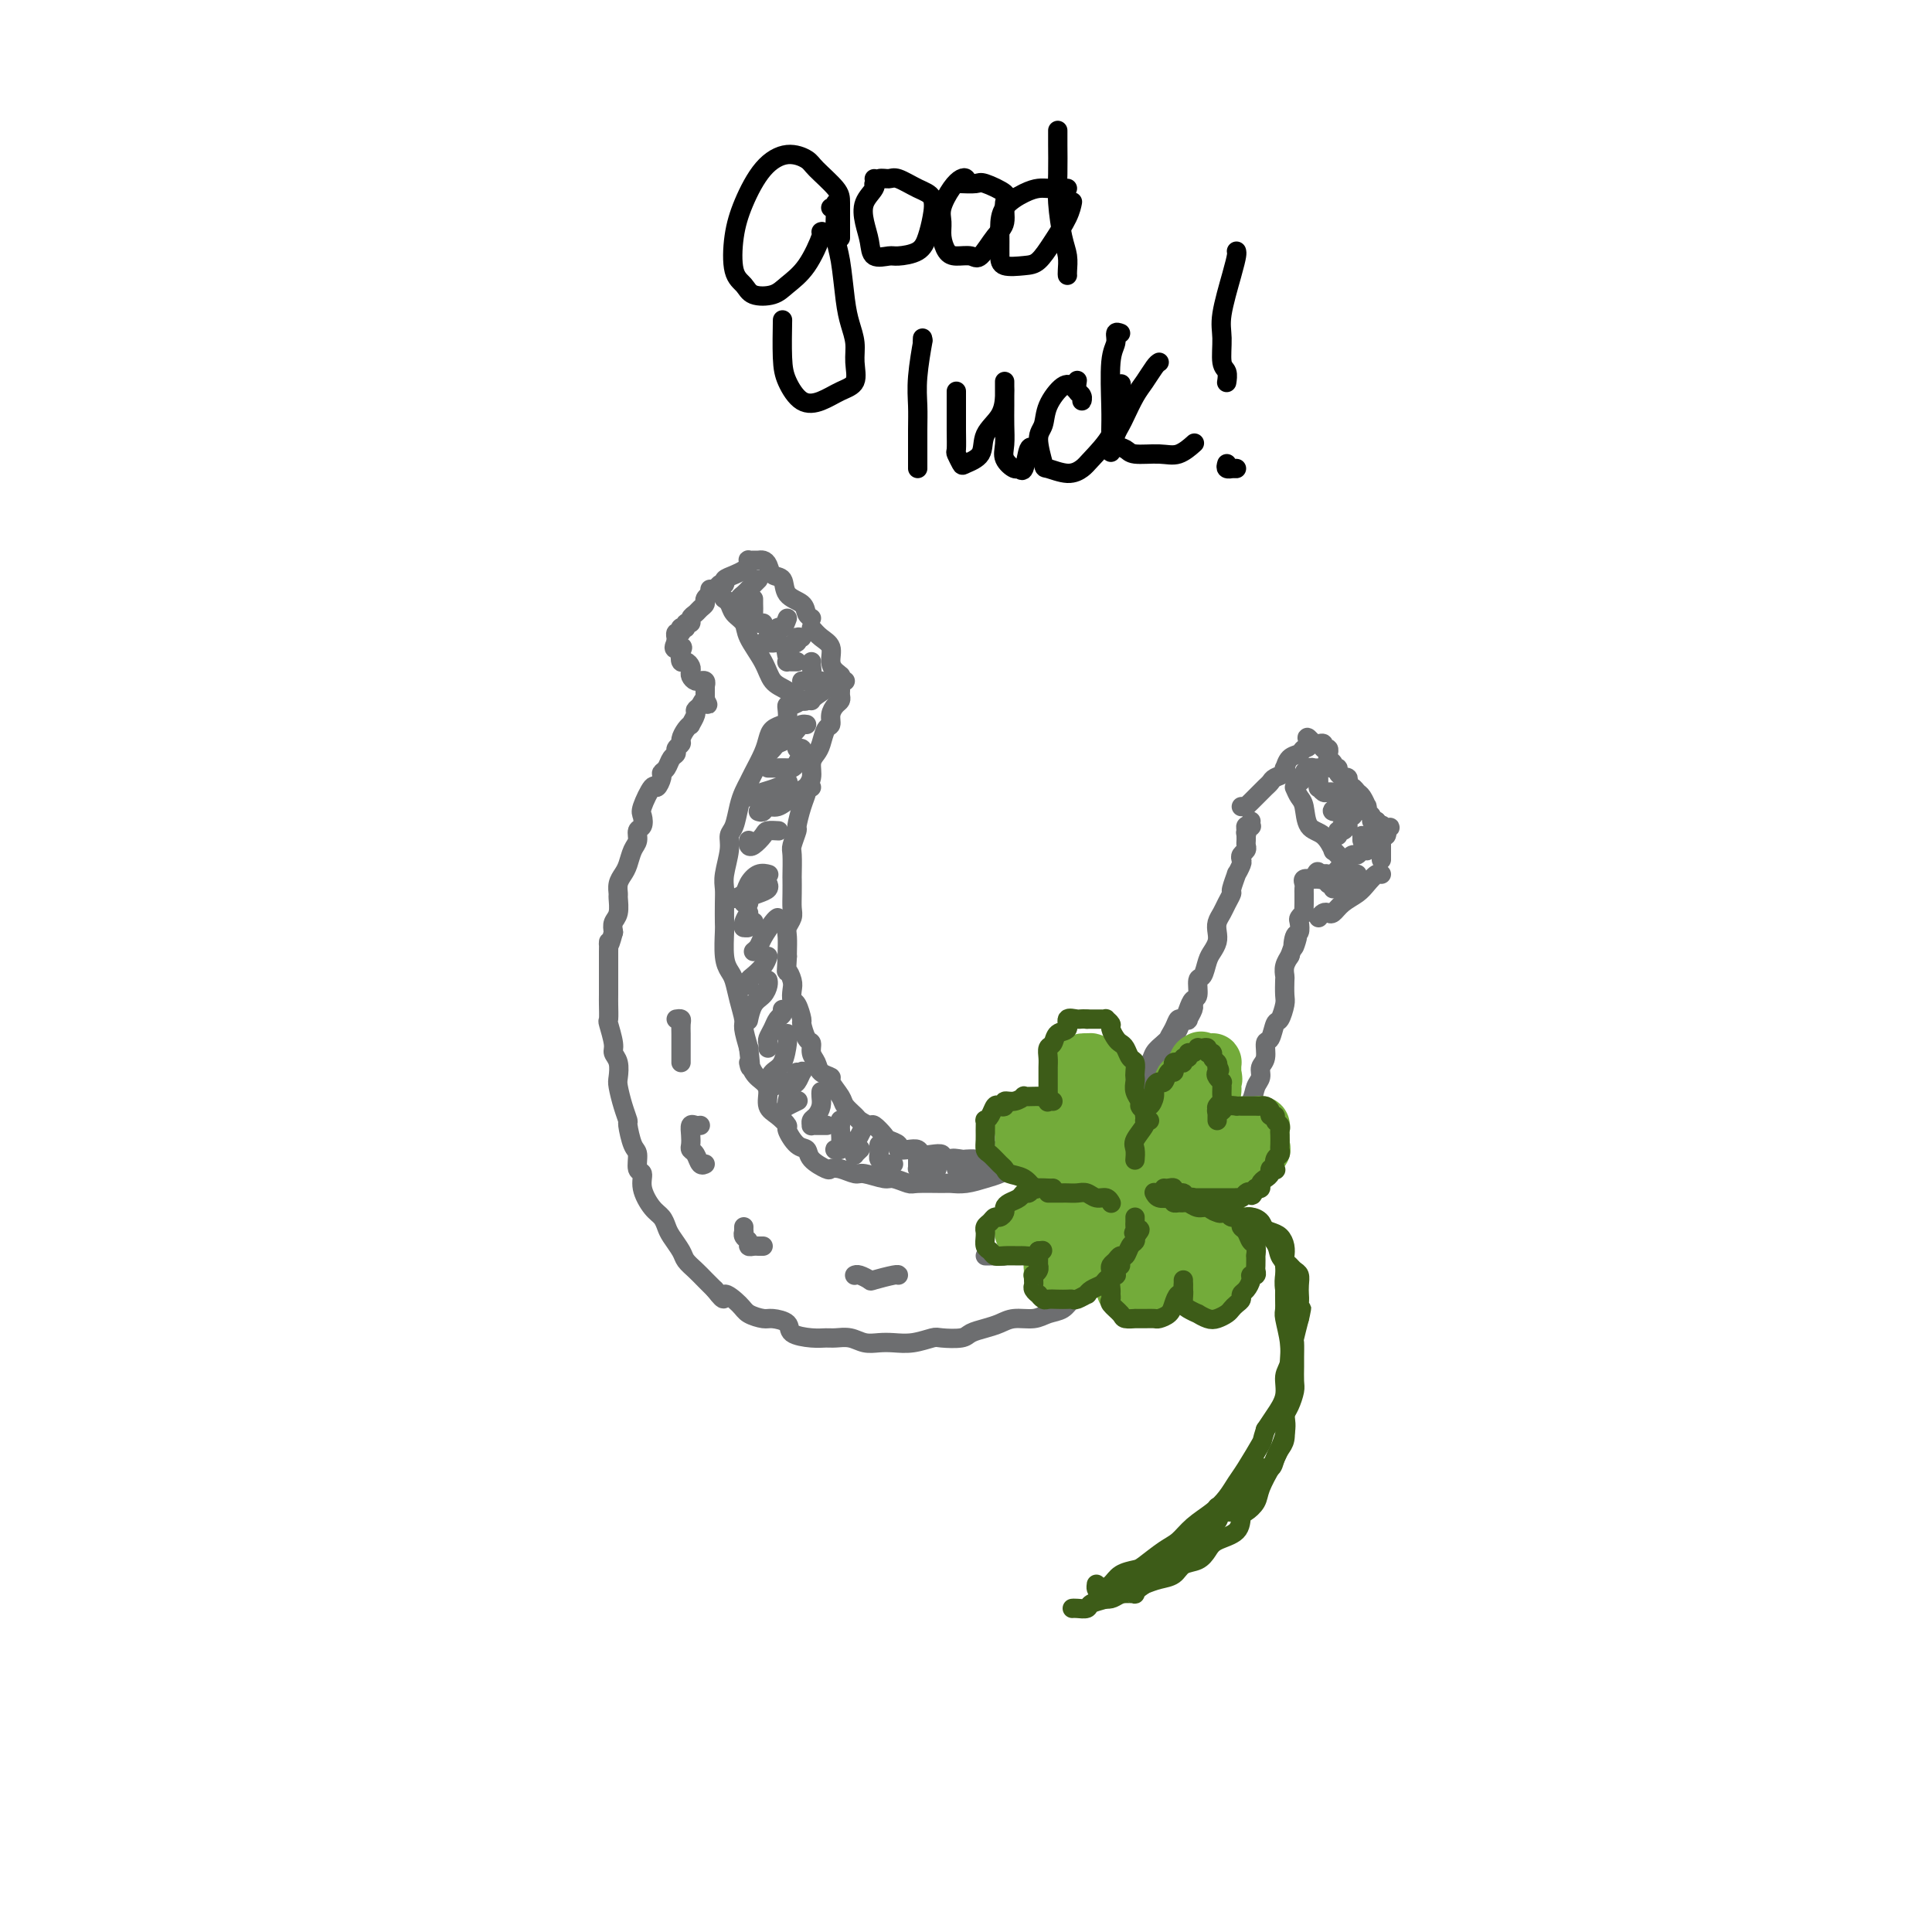 <svg viewBox='0 0 400 400' version='1.1' xmlns='http://www.w3.org/2000/svg' xmlns:xlink='http://www.w3.org/1999/xlink'><g fill='none' stroke='rgb(109,110,112)' stroke-width='4' stroke-linecap='round' stroke-linejoin='round'><path d='M150,124c-0.099,-0.065 -0.197,-0.129 0,0c0.197,0.129 0.690,0.452 1,1c0.310,0.548 0.438,1.319 1,2c0.562,0.681 1.556,1.270 2,2c0.444,0.730 0.336,1.601 1,3c0.664,1.399 2.101,3.328 3,5c0.899,1.672 1.260,3.089 2,4c0.740,0.911 1.858,1.316 3,2c1.142,0.684 2.307,1.646 3,2c0.693,0.354 0.912,0.101 1,0c0.088,-0.101 0.044,-0.051 0,0'/><path d='M147,122c0.184,0.089 0.367,0.179 1,0c0.633,-0.179 1.714,-0.625 2,-1c0.286,-0.375 -0.225,-0.679 0,-1c0.225,-0.321 1.184,-0.660 2,-1c0.816,-0.340 1.490,-0.679 2,-1c0.510,-0.321 0.858,-0.622 1,-1c0.142,-0.378 0.079,-0.834 0,-1c-0.079,-0.166 -0.176,-0.043 0,0c0.176,0.043 0.623,0.005 1,0c0.377,-0.005 0.683,0.024 1,0c0.317,-0.024 0.646,-0.102 1,0c0.354,0.102 0.732,0.383 1,1c0.268,0.617 0.425,1.569 1,2c0.575,0.431 1.569,0.340 2,1c0.431,0.660 0.298,2.072 1,3c0.702,0.928 2.240,1.372 3,2c0.760,0.628 0.743,1.438 1,2c0.257,0.562 0.788,0.875 1,1c0.212,0.125 0.106,0.063 0,0'/><path d='M168,130c0.613,0.695 1.226,1.390 2,2c0.774,0.610 1.709,1.134 2,2c0.291,0.866 -0.062,2.074 0,3c0.062,0.926 0.539,1.568 1,2c0.461,0.432 0.907,0.652 1,1c0.093,0.348 -0.167,0.825 0,1c0.167,0.175 0.762,0.050 1,0c0.238,-0.050 0.119,-0.025 0,0'/><path d='M168,145c-0.028,0.059 -0.056,0.117 0,0c0.056,-0.117 0.197,-0.410 1,-1c0.803,-0.590 2.268,-1.479 3,-2c0.732,-0.521 0.732,-0.676 1,-1c0.268,-0.324 0.803,-0.818 1,-1c0.197,-0.182 0.056,-0.052 0,0c-0.056,0.052 -0.028,0.026 0,0'/><path d='M166,145c-0.733,0.439 -1.466,0.877 -2,1c-0.534,0.123 -0.868,-0.070 -1,0c-0.132,0.070 -0.063,0.402 0,1c0.063,0.598 0.120,1.460 0,2c-0.120,0.540 -0.417,0.757 -1,1c-0.583,0.243 -1.452,0.512 -2,1c-0.548,0.488 -0.777,1.194 -1,2c-0.223,0.806 -0.441,1.712 -1,3c-0.559,1.288 -1.459,2.957 -2,4c-0.541,1.043 -0.723,1.458 -1,2c-0.277,0.542 -0.647,1.210 -1,2c-0.353,0.790 -0.687,1.703 -1,3c-0.313,1.297 -0.606,2.980 -1,4c-0.394,1.020 -0.890,1.377 -1,2c-0.110,0.623 0.167,1.512 0,3c-0.167,1.488 -0.777,3.575 -1,5c-0.223,1.425 -0.061,2.188 0,3c0.061,0.812 0.019,1.674 0,3c-0.019,1.326 -0.016,3.116 0,4c0.016,0.884 0.046,0.861 0,2c-0.046,1.139 -0.166,3.440 0,5c0.166,1.560 0.618,2.380 1,3c0.382,0.620 0.693,1.039 1,2c0.307,0.961 0.608,2.464 1,4c0.392,1.536 0.875,3.106 1,4c0.125,0.894 -0.107,1.113 0,2c0.107,0.887 0.554,2.444 1,4'/><path d='M155,217c0.741,6.154 0.092,3.540 0,3c-0.092,-0.540 0.373,0.996 1,2c0.627,1.004 1.416,1.478 2,2c0.584,0.522 0.964,1.093 1,2c0.036,0.907 -0.272,2.149 0,3c0.272,0.851 1.124,1.313 2,2c0.876,0.687 1.777,1.601 2,2c0.223,0.399 -0.231,0.282 0,1c0.231,0.718 1.146,2.270 2,3c0.854,0.730 1.645,0.639 2,1c0.355,0.361 0.273,1.172 1,2c0.727,0.828 2.261,1.671 3,2c0.739,0.329 0.681,0.145 1,0c0.319,-0.145 1.015,-0.250 2,0c0.985,0.250 2.260,0.855 3,1c0.740,0.145 0.943,-0.172 2,0c1.057,0.172 2.966,0.831 4,1c1.034,0.169 1.193,-0.151 2,0c0.807,0.151 2.263,0.773 3,1c0.737,0.227 0.757,0.058 2,0c1.243,-0.058 3.711,-0.004 5,0c1.289,0.004 1.398,-0.042 2,0c0.602,0.042 1.696,0.172 3,0c1.304,-0.172 2.818,-0.645 4,-1c1.182,-0.355 2.032,-0.592 3,-1c0.968,-0.408 2.054,-0.987 3,-1c0.946,-0.013 1.751,0.541 3,0c1.249,-0.541 2.943,-2.176 4,-3c1.057,-0.824 1.477,-0.837 2,-1c0.523,-0.163 1.149,-0.475 2,-1c0.851,-0.525 1.925,-1.262 3,-2'/><path d='M224,235c4.004,-1.905 2.013,-1.666 2,-2c-0.013,-0.334 1.951,-1.240 3,-2c1.049,-0.760 1.184,-1.372 2,-2c0.816,-0.628 2.313,-1.271 3,-2c0.687,-0.729 0.564,-1.542 1,-2c0.436,-0.458 1.430,-0.560 2,-1c0.570,-0.440 0.717,-1.217 1,-2c0.283,-0.783 0.702,-1.571 1,-2c0.298,-0.429 0.475,-0.499 1,-1c0.525,-0.501 1.397,-1.434 2,-2c0.603,-0.566 0.936,-0.765 1,-1c0.064,-0.235 -0.142,-0.506 0,-1c0.142,-0.494 0.630,-1.211 1,-2c0.370,-0.789 0.621,-1.651 1,-2c0.379,-0.349 0.886,-0.185 1,0c0.114,0.185 -0.165,0.390 0,0c0.165,-0.390 0.775,-1.374 1,-2c0.225,-0.626 0.064,-0.893 0,-1c-0.064,-0.107 -0.032,-0.053 0,0'/><path d='M174,141c-0.002,0.333 -0.003,0.666 0,1c0.003,0.334 0.011,0.670 0,1c-0.011,0.330 -0.041,0.656 0,1c0.041,0.344 0.152,0.706 0,1c-0.152,0.294 -0.565,0.519 -1,1c-0.435,0.481 -0.890,1.217 -1,2c-0.110,0.783 0.124,1.612 0,2c-0.124,0.388 -0.607,0.334 -1,1c-0.393,0.666 -0.698,2.052 -1,3c-0.302,0.948 -0.602,1.457 -1,2c-0.398,0.543 -0.894,1.120 -1,2c-0.106,0.880 0.178,2.065 0,3c-0.178,0.935 -0.817,1.621 -1,2c-0.183,0.379 0.091,0.452 0,1c-0.091,0.548 -0.546,1.572 -1,3c-0.454,1.428 -0.906,3.259 -1,4c-0.094,0.741 0.171,0.392 0,1c-0.171,0.608 -0.778,2.172 -1,3c-0.222,0.828 -0.060,0.922 0,2c0.060,1.078 0.017,3.142 0,4c-0.017,0.858 -0.008,0.509 0,1c0.008,0.491 0.016,1.821 0,3c-0.016,1.179 -0.057,2.207 0,3c0.057,0.793 0.211,1.351 0,2c-0.211,0.649 -0.789,1.391 -1,2c-0.211,0.609 -0.057,1.087 0,2c0.057,0.913 0.016,2.261 0,3c-0.016,0.739 -0.008,0.870 0,1'/><path d='M163,198c-0.215,4.140 -0.251,2.991 0,3c0.251,0.009 0.789,1.176 1,2c0.211,0.824 0.094,1.304 0,2c-0.094,0.696 -0.166,1.609 0,2c0.166,0.391 0.570,0.261 1,1c0.430,0.739 0.885,2.348 1,3c0.115,0.652 -0.109,0.349 0,1c0.109,0.651 0.553,2.258 1,3c0.447,0.742 0.898,0.619 1,1c0.102,0.381 -0.146,1.266 0,2c0.146,0.734 0.687,1.317 1,2c0.313,0.683 0.397,1.467 1,2c0.603,0.533 1.724,0.815 2,1c0.276,0.185 -0.292,0.273 0,1c0.292,0.727 1.444,2.094 2,3c0.556,0.906 0.515,1.351 1,2c0.485,0.649 1.496,1.501 2,2c0.504,0.499 0.501,0.644 1,1c0.499,0.356 1.501,0.921 2,1c0.499,0.079 0.496,-0.329 1,0c0.504,0.329 1.514,1.395 2,2c0.486,0.605 0.449,0.750 1,1c0.551,0.250 1.691,0.607 2,1c0.309,0.393 -0.213,0.824 0,1c0.213,0.176 1.161,0.099 2,0c0.839,-0.099 1.569,-0.219 2,0c0.431,0.219 0.563,0.777 1,1c0.437,0.223 1.179,0.111 2,0c0.821,-0.111 1.721,-0.222 2,0c0.279,0.222 -0.063,0.778 0,1c0.063,0.222 0.532,0.111 1,0'/><path d='M196,240c3.053,1.393 1.185,0.374 1,0c-0.185,-0.374 1.313,-0.104 2,0c0.687,0.104 0.564,0.043 1,0c0.436,-0.043 1.430,-0.068 2,0c0.570,0.068 0.715,0.228 1,0c0.285,-0.228 0.709,-0.846 1,-1c0.291,-0.154 0.449,0.156 1,0c0.551,-0.156 1.495,-0.777 2,-1c0.505,-0.223 0.572,-0.049 1,0c0.428,0.049 1.218,-0.028 2,0c0.782,0.028 1.556,0.163 2,0c0.444,-0.163 0.557,-0.622 1,-1c0.443,-0.378 1.217,-0.674 2,-1c0.783,-0.326 1.574,-0.680 2,-1c0.426,-0.320 0.485,-0.604 1,-1c0.515,-0.396 1.486,-0.902 2,-1c0.514,-0.098 0.572,0.213 1,0c0.428,-0.213 1.227,-0.949 2,-1c0.773,-0.051 1.521,0.582 2,0c0.479,-0.582 0.691,-2.379 1,-3c0.309,-0.621 0.715,-0.064 1,0c0.285,0.064 0.448,-0.364 1,-1c0.552,-0.636 1.492,-1.480 2,-2c0.508,-0.520 0.583,-0.717 1,-1c0.417,-0.283 1.176,-0.652 2,-1c0.824,-0.348 1.711,-0.673 2,-1c0.289,-0.327 -0.022,-0.654 0,-1c0.022,-0.346 0.377,-0.711 1,-1c0.623,-0.289 1.514,-0.501 2,-1c0.486,-0.499 0.567,-1.285 1,-2c0.433,-0.715 1.216,-1.357 2,-2'/><path d='M241,216c2.654,-2.615 1.289,-1.151 1,-1c-0.289,0.151 0.500,-1.010 1,-2c0.500,-0.990 0.712,-1.807 1,-2c0.288,-0.193 0.651,0.239 1,0c0.349,-0.239 0.685,-1.147 1,-2c0.315,-0.853 0.609,-1.650 1,-2c0.391,-0.350 0.878,-0.254 1,-1c0.122,-0.746 -0.121,-2.335 0,-3c0.121,-0.665 0.607,-0.405 1,-1c0.393,-0.595 0.693,-2.046 1,-3c0.307,-0.954 0.621,-1.410 1,-2c0.379,-0.590 0.822,-1.312 1,-2c0.178,-0.688 0.090,-1.340 0,-2c-0.090,-0.660 -0.183,-1.326 0,-2c0.183,-0.674 0.642,-1.355 1,-2c0.358,-0.645 0.617,-1.253 1,-2c0.383,-0.747 0.891,-1.633 1,-2c0.109,-0.367 -0.181,-0.217 0,-1c0.181,-0.783 0.832,-2.500 1,-3c0.168,-0.500 -0.147,0.217 0,0c0.147,-0.217 0.757,-1.368 1,-2c0.243,-0.632 0.118,-0.747 0,-1c-0.118,-0.253 -0.228,-0.645 0,-1c0.228,-0.355 0.793,-0.672 1,-1c0.207,-0.328 0.056,-0.665 0,-1c-0.056,-0.335 -0.016,-0.667 0,-1c0.016,-0.333 0.008,-0.666 0,-1'/><path d='M258,173c0.924,-3.646 0.233,-1.761 0,-1c-0.233,0.761 -0.010,0.396 0,0c0.010,-0.396 -0.193,-0.824 0,-1c0.193,-0.176 0.784,-0.099 1,0c0.216,0.099 0.058,0.219 0,0c-0.058,-0.219 -0.017,-0.777 0,-1c0.017,-0.223 0.008,-0.112 0,0'/><path d='M149,121c-0.301,0.303 -0.602,0.606 -1,1c-0.398,0.394 -0.894,0.879 -1,1c-0.106,0.121 0.179,-0.122 0,0c-0.179,0.122 -0.823,0.610 -1,1c-0.177,0.390 0.111,0.683 0,1c-0.111,0.317 -0.622,0.658 -1,1c-0.378,0.342 -0.622,0.684 -1,1c-0.378,0.316 -0.890,0.606 -1,1c-0.110,0.394 0.181,0.890 0,1c-0.181,0.110 -0.833,-0.168 -1,0c-0.167,0.168 0.152,0.781 0,1c-0.152,0.219 -0.777,0.044 -1,0c-0.223,-0.044 -0.046,0.045 0,0c0.046,-0.045 -0.040,-0.223 0,0c0.040,0.223 0.207,0.847 0,1c-0.207,0.153 -0.787,-0.165 -1,0c-0.213,0.165 -0.057,0.814 0,1c0.057,0.186 0.016,-0.090 0,0c-0.016,0.090 -0.008,0.545 0,1'/><path d='M140,133c-1.169,2.056 0.408,1.195 1,1c0.592,-0.195 0.197,0.277 0,1c-0.197,0.723 -0.197,1.699 0,2c0.197,0.301 0.591,-0.073 1,0c0.409,0.073 0.831,0.594 1,1c0.169,0.406 0.083,0.698 0,1c-0.083,0.302 -0.162,0.616 0,1c0.162,0.384 0.565,0.839 1,1c0.435,0.161 0.901,0.028 1,0c0.099,-0.028 -0.170,0.048 0,0c0.170,-0.048 0.778,-0.220 1,0c0.222,0.220 0.060,0.833 0,1c-0.060,0.167 -0.016,-0.113 0,0c0.016,0.113 0.004,0.618 0,1c-0.004,0.382 -0.001,0.641 0,1c0.001,0.359 0.000,0.817 0,1c-0.000,0.183 -0.000,0.092 0,0'/><path d='M146,145c0.971,1.810 0.400,0.335 0,0c-0.400,-0.335 -0.628,0.470 -1,1c-0.372,0.530 -0.887,0.785 -1,1c-0.113,0.215 0.176,0.390 0,1c-0.176,0.610 -0.817,1.655 -1,2c-0.183,0.345 0.090,-0.010 0,0c-0.090,0.010 -0.545,0.384 -1,1c-0.455,0.616 -0.910,1.473 -1,2c-0.090,0.527 0.183,0.722 0,1c-0.183,0.278 -0.824,0.638 -1,1c-0.176,0.362 0.111,0.725 0,1c-0.111,0.275 -0.622,0.460 -1,1c-0.378,0.540 -0.625,1.433 -1,2c-0.375,0.567 -0.878,0.806 -1,1c-0.122,0.194 0.139,0.341 0,1c-0.139,0.659 -0.677,1.830 -1,2c-0.323,0.170 -0.430,-0.660 -1,0c-0.570,0.660 -1.602,2.810 -2,4c-0.398,1.190 -0.162,1.420 0,2c0.162,0.580 0.251,1.510 0,2c-0.251,0.490 -0.840,0.540 -1,1c-0.160,0.460 0.111,1.330 0,2c-0.111,0.670 -0.604,1.139 -1,2c-0.396,0.861 -0.695,2.113 -1,3c-0.305,0.887 -0.617,1.410 -1,2c-0.383,0.590 -0.838,1.246 -1,2c-0.162,0.754 -0.029,1.605 0,2c0.029,0.395 -0.044,0.333 0,1c0.044,0.667 0.204,2.064 0,3c-0.204,0.936 -0.773,1.410 -1,2c-0.227,0.590 -0.114,1.295 0,2'/><path d='M127,193c-1.155,4.374 -1.041,2.308 -1,2c0.041,-0.308 0.011,1.143 0,2c-0.011,0.857 -0.003,1.120 0,2c0.003,0.880 0.001,2.377 0,3c-0.001,0.623 -0.001,0.374 0,1c0.001,0.626 0.004,2.129 0,3c-0.004,0.871 -0.016,1.112 0,2c0.016,0.888 0.061,2.425 0,3c-0.061,0.575 -0.226,0.189 0,1c0.226,0.811 0.845,2.820 1,4c0.155,1.180 -0.152,1.529 0,2c0.152,0.471 0.763,1.062 1,2c0.237,0.938 0.101,2.223 0,3c-0.101,0.777 -0.168,1.045 0,2c0.168,0.955 0.571,2.596 1,4c0.429,1.404 0.884,2.569 1,3c0.116,0.431 -0.108,0.128 0,1c0.108,0.872 0.549,2.921 1,4c0.451,1.079 0.911,1.189 1,2c0.089,0.811 -0.194,2.325 0,3c0.194,0.675 0.864,0.513 1,1c0.136,0.487 -0.263,1.624 0,3c0.263,1.376 1.188,2.991 2,4c0.812,1.009 1.512,1.411 2,2c0.488,0.589 0.764,1.365 1,2c0.236,0.635 0.433,1.129 1,2c0.567,0.871 1.503,2.120 2,3c0.497,0.880 0.556,1.390 1,2c0.444,0.610 1.273,1.318 2,2c0.727,0.682 1.350,1.338 2,2c0.650,0.662 1.325,1.331 2,2'/><path d='M148,267c2.612,3.382 1.643,1.336 2,1c0.357,-0.336 2.040,1.036 3,2c0.960,0.964 1.196,1.519 2,2c0.804,0.481 2.175,0.889 3,1c0.825,0.111 1.103,-0.076 2,0c0.897,0.076 2.414,0.413 3,1c0.586,0.587 0.243,1.424 1,2c0.757,0.576 2.614,0.890 4,1c1.386,0.110 2.300,0.015 3,0c0.700,-0.015 1.187,0.048 2,0c0.813,-0.048 1.952,-0.208 3,0c1.048,0.208 2.004,0.784 3,1c0.996,0.216 2.032,0.072 3,0c0.968,-0.072 1.867,-0.071 3,0c1.133,0.071 2.501,0.212 4,0c1.499,-0.212 3.128,-0.778 4,-1c0.872,-0.222 0.985,-0.101 2,0c1.015,0.101 2.931,0.181 4,0c1.069,-0.181 1.290,-0.622 2,-1c0.710,-0.378 1.908,-0.693 3,-1c1.092,-0.307 2.078,-0.606 3,-1c0.922,-0.394 1.780,-0.883 3,-1c1.220,-0.117 2.802,0.137 4,0c1.198,-0.137 2.010,-0.666 3,-1c0.990,-0.334 2.156,-0.475 3,-1c0.844,-0.525 1.366,-1.436 2,-2c0.634,-0.564 1.380,-0.781 2,-1c0.620,-0.219 1.115,-0.440 2,-1c0.885,-0.560 2.161,-1.458 3,-2c0.839,-0.542 1.240,-0.726 2,-1c0.760,-0.274 1.880,-0.637 3,-1'/><path d='M234,263c3.430,-1.959 2.003,-1.858 2,-2c-0.003,-0.142 1.416,-0.528 2,-1c0.584,-0.472 0.331,-1.032 1,-2c0.669,-0.968 2.258,-2.346 3,-3c0.742,-0.654 0.635,-0.583 1,-1c0.365,-0.417 1.201,-1.320 2,-2c0.799,-0.680 1.562,-1.135 2,-2c0.438,-0.865 0.550,-2.139 1,-3c0.450,-0.861 1.237,-1.308 2,-2c0.763,-0.692 1.501,-1.627 2,-2c0.499,-0.373 0.759,-0.182 1,-1c0.241,-0.818 0.464,-2.645 1,-4c0.536,-1.355 1.386,-2.240 2,-3c0.614,-0.760 0.992,-1.397 1,-2c0.008,-0.603 -0.353,-1.173 0,-2c0.353,-0.827 1.419,-1.911 2,-3c0.581,-1.089 0.677,-2.184 1,-3c0.323,-0.816 0.874,-1.354 1,-2c0.126,-0.646 -0.173,-1.399 0,-2c0.173,-0.601 0.820,-1.048 1,-2c0.180,-0.952 -0.106,-2.409 0,-3c0.106,-0.591 0.603,-0.317 1,-1c0.397,-0.683 0.695,-2.323 1,-3c0.305,-0.677 0.618,-0.390 1,-1c0.382,-0.610 0.833,-2.116 1,-3c0.167,-0.884 0.048,-1.144 0,-2c-0.048,-0.856 -0.027,-2.307 0,-3c0.027,-0.693 0.059,-0.629 0,-1c-0.059,-0.371 -0.208,-1.177 0,-2c0.208,-0.823 0.774,-1.664 1,-2c0.226,-0.336 0.113,-0.168 0,0'/><path d='M267,198c2.563,-7.302 1.470,-3.055 1,-2c-0.470,1.055 -0.318,-1.080 0,-2c0.318,-0.920 0.803,-0.623 1,-1c0.197,-0.377 0.105,-1.428 0,-2c-0.105,-0.572 -0.224,-0.664 0,-1c0.224,-0.336 0.792,-0.916 1,-1c0.208,-0.084 0.056,0.328 0,0c-0.056,-0.328 -0.014,-1.397 0,-2c0.014,-0.603 0.002,-0.740 0,-1c-0.002,-0.260 0.005,-0.644 0,-1c-0.005,-0.356 -0.022,-0.683 0,-1c0.022,-0.317 0.083,-0.624 0,-1c-0.083,-0.376 -0.309,-0.822 0,-1c0.309,-0.178 1.155,-0.089 2,0'/><path d='M272,182c1.000,-2.667 1.000,-1.333 1,0'/><path d='M273,182c0.399,0.061 0.895,0.212 1,0c0.105,-0.212 -0.183,-0.788 0,-1c0.183,-0.212 0.837,-0.059 1,0c0.163,0.059 -0.164,0.026 0,0c0.164,-0.026 0.818,-0.044 1,0c0.182,0.044 -0.109,0.151 0,0c0.109,-0.151 0.617,-0.561 1,-1c0.383,-0.439 0.642,-0.906 1,-1c0.358,-0.094 0.817,0.186 1,0c0.183,-0.186 0.090,-0.838 0,-1c-0.090,-0.162 -0.178,0.167 0,0c0.178,-0.167 0.621,-0.828 1,-1c0.379,-0.172 0.693,0.146 1,0c0.307,-0.146 0.608,-0.756 1,-1c0.392,-0.244 0.875,-0.122 1,0c0.125,0.122 -0.106,0.244 0,0c0.106,-0.244 0.551,-0.854 1,-1c0.449,-0.146 0.904,0.171 1,0c0.096,-0.171 -0.167,-0.829 0,-1c0.167,-0.171 0.763,0.147 1,0c0.237,-0.147 0.116,-0.758 0,-1c-0.116,-0.242 -0.227,-0.117 0,0c0.227,0.117 0.792,0.224 1,0c0.208,-0.224 0.059,-0.778 0,-1c-0.059,-0.222 -0.030,-0.111 0,0'/><path d='M287,172c1.944,-1.487 -0.197,-0.205 -1,0c-0.803,0.205 -0.267,-0.667 0,-1c0.267,-0.333 0.264,-0.128 0,0c-0.264,0.128 -0.790,0.179 -1,0c-0.210,-0.179 -0.105,-0.590 0,-1'/><path d='M285,170c-0.552,-0.261 -0.933,0.087 -1,0c-0.067,-0.087 0.179,-0.610 0,-1c-0.179,-0.390 -0.783,-0.647 -1,-1c-0.217,-0.353 -0.047,-0.801 0,-1c0.047,-0.199 -0.029,-0.148 0,0c0.029,0.148 0.162,0.394 0,0c-0.162,-0.394 -0.618,-1.429 -1,-2c-0.382,-0.571 -0.690,-0.679 -1,-1c-0.310,-0.321 -0.623,-0.857 -1,-1c-0.377,-0.143 -0.818,0.106 -1,0c-0.182,-0.106 -0.105,-0.567 0,-1c0.105,-0.433 0.239,-0.838 0,-1c-0.239,-0.162 -0.852,-0.082 -1,0c-0.148,0.082 0.170,0.166 0,0c-0.170,-0.166 -0.829,-0.584 -1,-1c-0.171,-0.416 0.147,-0.832 0,-1c-0.147,-0.168 -0.757,-0.087 -1,0c-0.243,0.087 -0.118,0.182 0,0c0.118,-0.182 0.229,-0.641 0,-1c-0.229,-0.359 -0.797,-0.617 -1,-1c-0.203,-0.383 -0.039,-0.891 0,-1c0.039,-0.109 -0.045,0.181 0,0c0.045,-0.181 0.219,-0.833 0,-1c-0.219,-0.167 -0.832,0.151 -1,0c-0.168,-0.151 0.109,-0.771 0,-1c-0.109,-0.229 -0.602,-0.065 -1,0c-0.398,0.065 -0.699,0.033 -1,0'/><path d='M272,154c-2.186,-2.522 -1.150,-0.826 -1,0c0.150,0.826 -0.587,0.781 -1,1c-0.413,0.219 -0.501,0.703 -1,1c-0.499,0.297 -1.408,0.408 -2,1c-0.592,0.592 -0.865,1.664 -1,2c-0.135,0.336 -0.130,-0.065 0,0c0.130,0.065 0.386,0.595 0,1c-0.386,0.405 -1.413,0.686 -2,1c-0.587,0.314 -0.734,0.661 -1,1c-0.266,0.339 -0.650,0.669 -1,1c-0.350,0.331 -0.667,0.663 -1,1c-0.333,0.337 -0.681,0.679 -1,1c-0.319,0.321 -0.607,0.622 -1,1c-0.393,0.378 -0.889,0.833 -1,1c-0.111,0.167 0.162,0.045 0,0c-0.162,-0.045 -0.761,-0.013 -1,0c-0.239,0.013 -0.120,0.006 0,0'/><path d='M268,163c0.320,0.731 0.640,1.461 1,2c0.360,0.539 0.761,0.886 1,2c0.239,1.114 0.316,2.996 1,4c0.684,1.004 1.973,1.131 3,2c1.027,0.869 1.791,2.480 2,3c0.209,0.520 -0.136,-0.052 0,0c0.136,0.052 0.753,0.729 1,1c0.247,0.271 0.123,0.135 0,0'/><path d='M273,190c0.329,-0.410 0.658,-0.820 1,-1c0.342,-0.180 0.696,-0.131 1,0c0.304,0.131 0.557,0.343 1,0c0.443,-0.343 1.075,-1.241 2,-2c0.925,-0.759 2.143,-1.380 3,-2c0.857,-0.620 1.353,-1.238 2,-2c0.647,-0.762 1.443,-1.667 2,-2c0.557,-0.333 0.873,-0.095 1,0c0.127,0.095 0.063,0.048 0,0'/><path d='M286,174c0.000,0.332 0.000,0.663 0,1c0.000,0.337 0.000,0.678 0,1c0.000,0.322 0.000,0.625 0,1c0.000,0.375 0.000,0.821 0,1c0.000,0.179 0.000,0.089 0,0'/><path d='M140,211c0.423,-0.067 0.845,-0.134 1,0c0.155,0.134 0.041,0.470 0,1c-0.041,0.530 -0.011,1.255 0,2c0.011,0.745 0.003,1.510 0,2c-0.003,0.490 -0.001,0.706 0,1c0.001,0.294 0.000,0.666 0,1c-0.000,0.334 -0.000,0.628 0,1c0.000,0.372 0.000,0.820 0,1c-0.000,0.180 -0.000,0.090 0,0'/><path d='M145,233c-0.310,0.046 -0.620,0.093 -1,0c-0.380,-0.093 -0.831,-0.324 -1,0c-0.169,0.324 -0.057,1.205 0,2c0.057,0.795 0.057,1.505 0,2c-0.057,0.495 -0.173,0.773 0,1c0.173,0.227 0.634,0.401 1,1c0.366,0.599 0.637,1.623 1,2c0.363,0.377 0.818,0.108 1,0c0.182,-0.108 0.091,-0.054 0,0'/><path d='M154,254c-0.009,0.447 -0.017,0.894 0,1c0.017,0.106 0.060,-0.129 0,0c-0.060,0.129 -0.224,0.623 0,1c0.224,0.377 0.834,0.637 1,1c0.166,0.363 -0.113,0.829 0,1c0.113,0.171 0.618,0.046 1,0c0.382,-0.046 0.641,-0.012 1,0c0.359,0.012 0.817,0.004 1,0c0.183,-0.004 0.092,-0.002 0,0'/><path d='M177,264c-0.053,0.028 -0.105,0.056 0,0c0.105,-0.056 0.368,-0.197 1,0c0.632,0.197 1.633,0.732 2,1c0.367,0.268 0.098,0.268 1,0c0.902,-0.268 2.974,-0.803 4,-1c1.026,-0.197 1.008,-0.056 1,0c-0.008,0.056 -0.004,0.028 0,0'/><path d='M204,260c0.335,-0.002 0.670,-0.003 1,0c0.330,0.003 0.656,0.011 1,0c0.344,-0.011 0.705,-0.042 1,0c0.295,0.042 0.522,0.156 1,0c0.478,-0.156 1.206,-0.580 2,-1c0.794,-0.420 1.656,-0.834 2,-1c0.344,-0.166 0.172,-0.083 0,0'/><path d='M228,247c0.333,-0.032 0.665,-0.063 1,0c0.335,0.063 0.672,0.221 1,0c0.328,-0.221 0.648,-0.819 1,-1c0.352,-0.181 0.735,0.057 1,0c0.265,-0.057 0.411,-0.407 1,-1c0.589,-0.593 1.620,-1.429 2,-2c0.380,-0.571 0.109,-0.877 0,-1c-0.109,-0.123 -0.054,-0.061 0,0'/><path d='M159,156c0.355,-0.326 0.711,-0.651 1,-1c0.289,-0.349 0.512,-0.720 1,-1c0.488,-0.280 1.241,-0.467 2,-1c0.759,-0.533 1.523,-1.411 2,-2c0.477,-0.589 0.667,-0.889 1,-1c0.333,-0.111 0.809,-0.032 1,0c0.191,0.032 0.095,0.016 0,0'/><path d='M155,165c0.989,-0.340 1.978,-0.679 3,-1c1.022,-0.321 2.078,-0.622 3,-1c0.922,-0.378 1.710,-0.833 2,-1c0.290,-0.167 0.083,-0.048 0,0c-0.083,0.048 -0.041,0.024 0,0'/><path d='M157,168c0.352,0.125 0.703,0.250 1,0c0.297,-0.250 0.538,-0.876 1,-1c0.462,-0.124 1.143,0.254 2,0c0.857,-0.254 1.889,-1.140 3,-2c1.111,-0.860 2.299,-1.693 3,-2c0.701,-0.307 0.915,-0.088 1,0c0.085,0.088 0.043,0.044 0,0'/><path d='M155,174c-0.056,0.370 -0.113,0.740 0,1c0.113,0.260 0.395,0.409 1,0c0.605,-0.409 1.533,-1.378 2,-2c0.467,-0.622 0.472,-0.898 1,-1c0.528,-0.102 1.579,-0.029 2,0c0.421,0.029 0.210,0.015 0,0'/><path d='M151,186c0.215,0.069 0.429,0.138 1,0c0.571,-0.138 1.498,-0.482 2,-1c0.502,-0.518 0.578,-1.211 1,-2c0.422,-0.789 1.191,-1.674 2,-2c0.809,-0.326 1.660,-0.093 2,0c0.340,0.093 0.170,0.047 0,0'/><path d='M154,186c-0.125,0.399 -0.250,0.798 0,1c0.250,0.202 0.876,0.208 1,0c0.124,-0.208 -0.254,-0.630 0,-1c0.254,-0.370 1.140,-0.687 2,-1c0.860,-0.313 1.693,-0.623 2,-1c0.307,-0.377 0.088,-0.822 0,-1c-0.088,-0.178 -0.044,-0.089 0,0'/><path d='M155,189c-0.429,0.730 -0.857,1.460 -1,2c-0.143,0.540 0.000,0.891 0,1c-0.000,0.109 -0.144,-0.022 0,0c0.144,0.022 0.577,0.198 1,0c0.423,-0.198 0.835,-0.771 1,-1c0.165,-0.229 0.082,-0.115 0,0'/><path d='M161,190c-0.219,0.136 -0.437,0.271 -1,1c-0.563,0.729 -1.470,2.051 -2,3c-0.530,0.949 -0.681,1.525 -1,2c-0.319,0.475 -0.805,0.850 -1,1c-0.195,0.150 -0.097,0.075 0,0'/><path d='M159,198c-0.226,0.641 -0.453,1.282 -1,2c-0.547,0.718 -1.415,1.512 -2,2c-0.585,0.488 -0.888,0.670 -1,1c-0.112,0.330 -0.032,0.809 0,1c0.032,0.191 0.016,0.096 0,0'/><path d='M159,203c-0.016,-0.062 -0.033,-0.125 0,0c0.033,0.125 0.114,0.436 0,1c-0.114,0.564 -0.423,1.380 -1,2c-0.577,0.620 -1.423,1.042 -2,2c-0.577,0.958 -0.886,2.450 -1,3c-0.114,0.550 -0.033,0.157 0,0c0.033,-0.157 0.016,-0.079 0,0'/><path d='M162,209c0.091,0.355 0.182,0.711 0,1c-0.182,0.289 -0.637,0.512 -1,1c-0.363,0.488 -0.633,1.241 -1,2c-0.367,0.759 -0.830,1.523 -1,2c-0.170,0.477 -0.046,0.667 0,1c0.046,0.333 0.013,0.809 0,1c-0.013,0.191 -0.007,0.095 0,0'/><path d='M163,214c-0.016,0.418 -0.032,0.837 0,1c0.032,0.163 0.113,0.072 0,1c-0.113,0.928 -0.421,2.877 -1,4c-0.579,1.123 -1.430,1.422 -2,2c-0.570,0.578 -0.860,1.437 -1,2c-0.140,0.563 -0.130,0.831 0,1c0.130,0.169 0.381,0.238 1,0c0.619,-0.238 1.605,-0.782 2,-1c0.395,-0.218 0.197,-0.109 0,0'/><path d='M165,222c0.398,0.059 0.796,0.117 1,0c0.204,-0.117 0.213,-0.410 0,0c-0.213,0.410 -0.647,1.522 -1,2c-0.353,0.478 -0.623,0.320 -1,1c-0.377,0.680 -0.861,2.196 -1,3c-0.139,0.804 0.066,0.896 0,1c-0.066,0.104 -0.402,0.220 0,0c0.402,-0.220 1.544,-0.777 2,-1c0.456,-0.223 0.228,-0.111 0,0'/><path d='M170,226c-0.022,0.251 -0.044,0.502 0,1c0.044,0.498 0.155,1.244 0,2c-0.155,0.756 -0.576,1.523 -1,2c-0.424,0.477 -0.852,0.664 -1,1c-0.148,0.336 -0.015,0.822 0,1c0.015,0.178 -0.089,0.048 0,0c0.089,-0.048 0.370,-0.013 1,0c0.630,0.013 1.609,0.004 2,0c0.391,-0.004 0.196,-0.002 0,0'/><path d='M174,232c-0.002,-0.105 -0.004,-0.210 0,0c0.004,0.210 0.014,0.736 0,1c-0.014,0.264 -0.054,0.268 0,1c0.054,0.732 0.200,2.193 0,3c-0.200,0.807 -0.747,0.959 -1,1c-0.253,0.041 -0.211,-0.028 0,0c0.211,0.028 0.593,0.152 1,0c0.407,-0.152 0.840,-0.579 1,-1c0.160,-0.421 0.046,-0.834 0,-1c-0.046,-0.166 -0.023,-0.083 0,0'/><path d='M179,233c0.083,-0.172 0.166,-0.344 0,0c-0.166,0.344 -0.581,1.203 -1,2c-0.419,0.797 -0.841,1.530 -1,2c-0.159,0.470 -0.057,0.676 0,1c0.057,0.324 0.067,0.767 0,1c-0.067,0.233 -0.210,0.255 0,0c0.210,-0.255 0.774,-0.787 1,-1c0.226,-0.213 0.113,-0.106 0,0'/><path d='M182,237c0.002,0.447 0.003,0.894 0,1c-0.003,0.106 -0.012,-0.129 0,0c0.012,0.129 0.045,0.623 0,1c-0.045,0.377 -0.170,0.637 0,1c0.170,0.363 0.633,0.829 1,1c0.367,0.171 0.637,0.046 1,0c0.363,-0.046 0.818,-0.013 1,0c0.182,0.013 0.091,0.007 0,0'/><path d='M190,240c0.001,0.309 0.002,0.619 0,1c-0.002,0.381 -0.008,0.834 0,1c0.008,0.166 0.030,0.044 0,0c-0.030,-0.044 -0.113,-0.012 0,0c0.113,0.012 0.422,0.003 1,0c0.578,-0.003 1.425,-0.001 2,0c0.575,0.001 0.879,0.000 1,0c0.121,-0.000 0.061,-0.000 0,0'/><path d='M198,242c0.437,-0.113 0.874,-0.226 1,0c0.126,0.226 -0.059,0.793 0,1c0.059,0.207 0.362,0.056 1,0c0.638,-0.056 1.611,-0.016 2,0c0.389,0.016 0.195,0.008 0,0'/><path d='M204,243c0.000,0.000 0.100,0.100 0.1,0.1'/><path d='M157,120c-0.332,0.334 -0.664,0.669 -1,1c-0.336,0.331 -0.675,0.659 -1,1c-0.325,0.341 -0.637,0.693 -1,1c-0.363,0.307 -0.778,0.567 -1,1c-0.222,0.433 -0.252,1.040 0,1c0.252,-0.040 0.786,-0.726 1,-1c0.214,-0.274 0.107,-0.137 0,0'/><path d='M156,124c-0.006,0.218 -0.012,0.437 0,1c0.012,0.563 0.042,1.471 0,2c-0.042,0.529 -0.156,0.678 0,1c0.156,0.322 0.580,0.818 1,1c0.420,0.182 0.834,0.052 1,0c0.166,-0.052 0.083,-0.026 0,0'/><path d='M163,128c-0.333,0.908 -0.666,1.816 -1,2c-0.334,0.184 -0.671,-0.357 -1,0c-0.329,0.357 -0.652,1.612 -1,2c-0.348,0.388 -0.722,-0.092 -1,0c-0.278,0.092 -0.459,0.756 0,1c0.459,0.244 1.560,0.070 2,0c0.440,-0.070 0.220,-0.035 0,0'/><path d='M166,132c-0.483,-0.097 -0.966,-0.194 -1,0c-0.034,0.194 0.383,0.679 0,1c-0.383,0.321 -1.564,0.478 -2,1c-0.436,0.522 -0.127,1.408 0,2c0.127,0.592 0.073,0.891 0,1c-0.073,0.109 -0.164,0.029 0,0c0.164,-0.029 0.583,-0.008 1,0c0.417,0.008 0.834,0.002 1,0c0.166,-0.002 0.083,-0.001 0,0'/><path d='M168,137c-0.032,0.226 -0.065,0.453 0,1c0.065,0.547 0.227,1.415 0,2c-0.227,0.585 -0.844,0.889 -1,1c-0.156,0.111 0.150,0.030 0,0c-0.150,-0.030 -0.757,-0.009 -1,0c-0.243,0.009 -0.121,0.004 0,0'/><path d='M170,141c-0.339,0.000 -0.679,0.000 -1,0c-0.321,0.000 -0.625,0.000 -1,0c-0.375,0.000 -0.821,0.000 -1,0c-0.179,0.000 -0.089,0.000 0,0'/><path d='M159,159c0.331,0.000 0.663,0.000 1,0c0.337,-0.000 0.680,-0.000 1,0c0.320,0.000 0.617,0.000 1,0c0.383,-0.000 0.850,-0.000 1,0c0.150,0.000 -0.018,0.000 0,0c0.018,-0.000 0.222,-0.000 0,0c-0.222,0.000 -0.869,0.001 -1,0c-0.131,-0.001 0.255,-0.002 0,0c-0.255,0.002 -1.150,0.007 -1,0c0.150,-0.007 1.347,-0.027 2,0c0.653,0.027 0.763,0.100 1,0c0.237,-0.100 0.602,-0.373 1,-1c0.398,-0.627 0.828,-1.608 1,-2c0.172,-0.392 0.086,-0.196 0,0'/><path d='M166,156c0.111,-0.422 0.222,-0.844 0,-1c-0.222,-0.156 -0.778,-0.044 -1,0c-0.222,0.044 -0.111,0.022 0,0'/><path d='M272,159c-0.299,-0.093 -0.598,-0.186 -1,0c-0.402,0.186 -0.906,0.652 -1,1c-0.094,0.348 0.224,0.577 0,1c-0.224,0.423 -0.988,1.041 -1,1c-0.012,-0.041 0.727,-0.742 1,-1c0.273,-0.258 0.078,-0.074 0,0c-0.078,0.074 -0.039,0.037 0,0'/><path d='M273,159c0.002,0.372 0.003,0.745 0,1c-0.003,0.255 -0.012,0.394 0,1c0.012,0.606 0.045,1.679 0,2c-0.045,0.321 -0.170,-0.110 0,0c0.170,0.110 0.633,0.761 1,1c0.367,0.239 0.637,0.064 1,0c0.363,-0.064 0.818,-0.018 1,0c0.182,0.018 0.091,0.009 0,0'/><path d='M277,164c0.318,0.032 0.636,0.064 1,0c0.364,-0.064 0.775,-0.225 1,0c0.225,0.225 0.264,0.835 0,1c-0.264,0.165 -0.830,-0.113 -1,0c-0.170,0.113 0.055,0.619 0,1c-0.055,0.381 -0.389,0.637 -1,1c-0.611,0.363 -1.497,0.833 -1,1c0.497,0.167 2.378,0.030 3,0c0.622,-0.030 -0.014,0.047 0,0c0.014,-0.047 0.680,-0.219 1,0c0.320,0.219 0.295,0.829 0,1c-0.295,0.171 -0.860,-0.098 -1,0c-0.140,0.098 0.144,0.562 0,1c-0.144,0.438 -0.717,0.848 -1,1c-0.283,0.152 -0.275,0.045 0,0c0.275,-0.045 0.816,-0.027 1,0c0.184,0.027 0.011,0.064 0,0c-0.011,-0.064 0.141,-0.227 0,0c-0.141,0.227 -0.574,0.844 -1,1c-0.426,0.156 -0.846,-0.150 -1,0c-0.154,0.150 -0.044,0.757 0,1c0.044,0.243 0.022,0.121 0,0'/><path d='M276,183c0.016,0.006 0.031,0.012 0,0c-0.031,-0.012 -0.110,-0.042 0,0c0.110,0.042 0.408,0.155 1,0c0.592,-0.155 1.478,-0.578 2,-1c0.522,-0.422 0.679,-0.844 1,-1c0.321,-0.156 0.806,-0.044 1,0c0.194,0.044 0.097,0.022 0,0'/><path d='M279,181c-0.226,-0.083 -0.452,-0.167 -1,0c-0.548,0.167 -1.417,0.583 -2,1c-0.583,0.417 -0.881,0.833 -1,1c-0.119,0.167 -0.060,0.083 0,0'/><path d='M279,182c-0.733,0.311 -1.467,0.622 -2,1c-0.533,0.378 -0.867,0.822 -1,1c-0.133,0.178 -0.067,0.089 0,0'/><path d='M282,173c0.000,0.417 0.000,0.833 0,1c0.000,0.167 0.000,0.083 0,0'/></g>
<g fill='none' stroke='rgb(115,171,58)' stroke-width='12' stroke-linecap='round' stroke-linejoin='round'><path d='M226,234c-0.034,0.122 -0.067,0.244 0,0c0.067,-0.244 0.235,-0.854 0,-1c-0.235,-0.146 -0.873,0.171 -1,0c-0.127,-0.171 0.257,-0.830 0,-1c-0.257,-0.170 -1.153,0.150 -2,0c-0.847,-0.150 -1.644,-0.769 -2,-1c-0.356,-0.231 -0.271,-0.074 -1,0c-0.729,0.074 -2.272,0.063 -3,0c-0.728,-0.063 -0.640,-0.179 -1,0c-0.360,0.179 -1.166,0.654 -2,1c-0.834,0.346 -1.696,0.565 -2,1c-0.304,0.435 -0.051,1.087 0,2c0.051,0.913 -0.099,2.087 0,3c0.099,0.913 0.447,1.565 1,2c0.553,0.435 1.311,0.652 2,1c0.689,0.348 1.307,0.825 2,1c0.693,0.175 1.460,0.047 2,0c0.540,-0.047 0.855,-0.013 2,0c1.145,0.013 3.122,0.003 4,0c0.878,-0.003 0.658,-0.001 1,0c0.342,0.001 1.246,0.000 2,0c0.754,-0.000 1.358,-0.000 2,0c0.642,0.000 1.321,0.000 2,0'/><path d='M232,242c2.403,0.000 1.912,0.001 2,0c0.088,-0.001 0.756,-0.004 1,0c0.244,0.004 0.066,0.016 0,0c-0.066,-0.016 -0.018,-0.060 0,0c0.018,0.060 0.006,0.223 0,0c-0.006,-0.223 -0.006,-0.833 0,-1c0.006,-0.167 0.017,0.110 0,0c-0.017,-0.110 -0.061,-0.607 0,-1c0.061,-0.393 0.226,-0.683 0,-1c-0.226,-0.317 -0.844,-0.662 -1,-1c-0.156,-0.338 0.151,-0.668 0,-1c-0.151,-0.332 -0.758,-0.666 -1,-1c-0.242,-0.334 -0.117,-0.667 0,-1c0.117,-0.333 0.227,-0.667 0,-1c-0.227,-0.333 -0.792,-0.667 -1,-1c-0.208,-0.333 -0.059,-0.667 0,-1c0.059,-0.333 0.030,-0.667 0,-1'/><path d='M232,231c-0.686,-1.864 -0.902,-1.023 -1,-1c-0.098,0.023 -0.079,-0.771 0,-1c0.079,-0.229 0.217,0.106 0,0c-0.217,-0.106 -0.789,-0.655 -1,-1c-0.211,-0.345 -0.060,-0.488 0,-1c0.060,-0.512 0.031,-1.395 0,-2c-0.031,-0.605 -0.064,-0.933 0,-1c0.064,-0.067 0.223,0.127 0,0c-0.223,-0.127 -0.829,-0.574 -1,-1c-0.171,-0.426 0.094,-0.831 0,-1c-0.094,-0.169 -0.546,-0.102 -1,0c-0.454,0.102 -0.910,0.237 -1,0c-0.090,-0.237 0.187,-0.848 0,-1c-0.187,-0.152 -0.838,0.155 -1,0c-0.162,-0.155 0.164,-0.771 0,-1c-0.164,-0.229 -0.818,-0.072 -1,0c-0.182,0.072 0.109,0.057 0,0c-0.109,-0.057 -0.618,-0.156 -1,0c-0.382,0.156 -0.638,0.567 -1,1c-0.362,0.433 -0.830,0.889 -1,1c-0.170,0.111 -0.043,-0.121 0,0c0.043,0.121 0.000,0.595 0,1c-0.000,0.405 0.043,0.739 0,1c-0.043,0.261 -0.170,0.448 0,1c0.170,0.552 0.638,1.468 1,2c0.362,0.532 0.619,0.682 1,1c0.381,0.318 0.887,0.806 1,1c0.113,0.194 -0.165,0.093 0,0c0.165,-0.093 0.775,-0.179 1,0c0.225,0.179 0.064,0.623 0,1c-0.064,0.377 -0.032,0.689 0,1'/><path d='M226,231c0.399,1.775 -0.104,1.212 0,1c0.104,-0.212 0.815,-0.072 1,0c0.185,0.072 -0.157,0.075 0,0c0.157,-0.075 0.813,-0.230 1,0c0.187,0.230 -0.094,0.845 0,1c0.094,0.155 0.564,-0.151 1,0c0.436,0.151 0.839,0.757 1,1c0.161,0.243 0.081,0.121 0,0'/><path d='M239,242c-0.000,0.089 -0.000,0.179 0,0c0.000,-0.179 0.000,-0.625 0,-1c-0.000,-0.375 -0.001,-0.678 0,-1c0.001,-0.322 0.003,-0.662 0,-1c-0.003,-0.338 -0.012,-0.673 0,-1c0.012,-0.327 0.044,-0.648 0,-1c-0.044,-0.352 -0.165,-0.737 0,-1c0.165,-0.263 0.618,-0.403 1,-1c0.382,-0.597 0.695,-1.651 1,-2c0.305,-0.349 0.603,0.009 1,0c0.397,-0.009 0.895,-0.384 1,-1c0.105,-0.616 -0.182,-1.475 0,-2c0.182,-0.525 0.834,-0.718 1,-1c0.166,-0.282 -0.153,-0.654 0,-1c0.153,-0.346 0.777,-0.666 1,-1c0.223,-0.334 0.045,-0.681 0,-1c-0.045,-0.319 0.045,-0.611 0,-1c-0.045,-0.389 -0.223,-0.875 0,-1c0.223,-0.125 0.848,0.111 1,0c0.152,-0.111 -0.169,-0.568 0,-1c0.169,-0.432 0.829,-0.837 1,-1c0.171,-0.163 -0.146,-0.082 0,0c0.146,0.082 0.756,0.166 1,0c0.244,-0.166 0.122,-0.583 0,-1'/><path d='M248,221c1.409,-3.188 0.433,-0.658 0,0c-0.433,0.658 -0.322,-0.555 0,-1c0.322,-0.445 0.857,-0.120 1,0c0.143,0.120 -0.105,0.035 0,0c0.105,-0.035 0.564,-0.021 1,0c0.436,0.021 0.849,0.047 1,0c0.151,-0.047 0.041,-0.167 0,0c-0.041,0.167 -0.011,0.622 0,1c0.011,0.378 0.003,0.679 0,1c-0.003,0.321 -0.002,0.660 0,1'/><path d='M251,223c0.452,0.442 0.082,0.547 0,1c-0.082,0.453 0.123,1.252 0,2c-0.123,0.748 -0.573,1.443 -1,2c-0.427,0.557 -0.832,0.975 -1,1c-0.168,0.025 -0.101,-0.344 0,0c0.101,0.344 0.235,1.399 0,2c-0.235,0.601 -0.837,0.747 -1,1c-0.163,0.253 0.115,0.612 0,1c-0.115,0.388 -0.622,0.804 -1,1c-0.378,0.196 -0.626,0.171 -1,1c-0.374,0.829 -0.873,2.513 -1,3c-0.127,0.487 0.120,-0.223 0,0c-0.120,0.223 -0.607,1.380 -1,2c-0.393,0.620 -0.693,0.702 -1,1c-0.307,0.298 -0.621,0.811 -1,1c-0.379,0.189 -0.823,0.054 -1,0c-0.177,-0.054 -0.089,-0.027 0,0'/><path d='M238,244c-0.086,-0.455 -0.173,-0.911 0,-1c0.173,-0.089 0.604,0.188 1,0c0.396,-0.188 0.755,-0.841 1,-1c0.245,-0.159 0.375,0.178 1,0c0.625,-0.178 1.743,-0.870 2,-1c0.257,-0.130 -0.348,0.302 0,0c0.348,-0.302 1.648,-1.338 2,-2c0.352,-0.662 -0.243,-0.951 0,-1c0.243,-0.049 1.326,0.140 2,0c0.674,-0.140 0.940,-0.611 1,-1c0.060,-0.389 -0.087,-0.696 0,-1c0.087,-0.304 0.408,-0.603 1,-1c0.592,-0.397 1.455,-0.891 2,-1c0.545,-0.109 0.772,0.167 1,0c0.228,-0.167 0.456,-0.777 1,-1c0.544,-0.223 1.403,-0.060 2,0c0.597,0.060 0.934,0.016 1,0c0.066,-0.016 -0.137,-0.004 0,0c0.137,0.004 0.615,0.000 1,0c0.385,-0.000 0.678,0.003 1,0c0.322,-0.003 0.675,-0.012 1,0c0.325,0.012 0.623,0.045 1,0c0.377,-0.045 0.833,-0.167 1,0c0.167,0.167 0.045,0.622 0,1c-0.045,0.378 -0.012,0.679 0,1c0.012,0.321 0.003,0.663 0,1c-0.003,0.337 -0.002,0.668 0,1'/><path d='M261,237c0.109,0.813 0.381,0.845 0,1c-0.381,0.155 -1.416,0.434 -2,1c-0.584,0.566 -0.719,1.419 -1,2c-0.281,0.581 -0.709,0.892 -1,1c-0.291,0.108 -0.444,0.015 -1,0c-0.556,-0.015 -1.514,0.049 -2,0c-0.486,-0.049 -0.502,-0.209 -1,0c-0.498,0.209 -1.480,0.788 -2,1c-0.520,0.212 -0.578,0.057 -1,0c-0.422,-0.057 -1.207,-0.016 -2,0c-0.793,0.016 -1.592,0.008 -2,0c-0.408,-0.008 -0.424,-0.016 -1,0c-0.576,0.016 -1.713,0.057 -2,0c-0.287,-0.057 0.277,-0.211 0,0c-0.277,0.211 -1.394,0.789 -2,1c-0.606,0.211 -0.702,0.057 -1,0c-0.298,-0.057 -0.800,-0.016 -1,0c-0.200,0.016 -0.100,0.008 0,0'/><path d='M237,247c0.303,-0.000 0.606,-0.000 1,0c0.394,0.000 0.879,0.000 1,0c0.121,-0.000 -0.121,-0.000 0,0c0.121,0.000 0.606,0.000 1,0c0.394,-0.000 0.697,-0.000 1,0c0.303,0.000 0.607,0.000 1,0c0.393,-0.000 0.876,-0.001 1,0c0.124,0.001 -0.111,0.004 0,0c0.111,-0.004 0.568,-0.015 1,0c0.432,0.015 0.837,0.056 1,0c0.163,-0.056 0.082,-0.207 0,0c-0.082,0.207 -0.166,0.774 0,1c0.166,0.226 0.583,0.113 1,0'/><path d='M246,248c1.555,0.393 0.942,0.876 1,1c0.058,0.124 0.785,-0.111 1,0c0.215,0.111 -0.083,0.570 0,1c0.083,0.430 0.548,0.833 1,1c0.452,0.167 0.892,0.099 1,0c0.108,-0.099 -0.116,-0.229 0,0c0.116,0.229 0.571,0.816 1,1c0.429,0.184 0.833,-0.035 1,0c0.167,0.035 0.096,0.322 0,1c-0.096,0.678 -0.218,1.745 0,2c0.218,0.255 0.776,-0.302 1,0c0.224,0.302 0.113,1.462 0,2c-0.113,0.538 -0.227,0.454 0,1c0.227,0.546 0.793,1.723 1,2c0.207,0.277 0.053,-0.347 0,0c-0.053,0.347 -0.004,1.665 0,2c0.004,0.335 -0.038,-0.313 0,0c0.038,0.313 0.154,1.586 0,2c-0.154,0.414 -0.580,-0.032 -1,0c-0.420,0.032 -0.833,0.542 -1,1c-0.167,0.458 -0.086,0.865 0,1c0.086,0.135 0.178,-0.003 0,0c-0.178,0.003 -0.625,0.146 -1,0c-0.375,-0.146 -0.678,-0.583 -1,-1c-0.322,-0.417 -0.664,-0.816 -1,-1c-0.336,-0.184 -0.667,-0.152 -1,0c-0.333,0.152 -0.666,0.426 -1,0c-0.334,-0.426 -0.667,-1.550 -1,-2c-0.333,-0.450 -0.667,-0.225 -1,0'/><path d='M245,262c-1.035,-0.962 -0.124,-1.867 0,-2c0.124,-0.133 -0.539,0.508 -1,0c-0.461,-0.508 -0.720,-2.163 -1,-3c-0.280,-0.837 -0.583,-0.855 -1,-1c-0.417,-0.145 -0.949,-0.417 -1,-1c-0.051,-0.583 0.379,-1.477 0,-2c-0.379,-0.523 -1.565,-0.676 -2,-1c-0.435,-0.324 -0.117,-0.818 0,-1c0.117,-0.182 0.033,-0.052 0,0c-0.033,0.052 -0.017,0.026 0,0'/><path d='M241,252c0.000,-0.057 0.000,-0.115 0,0c-0.000,0.115 -0.000,0.402 0,1c0.000,0.598 0.000,1.508 0,2c-0.000,0.492 -0.000,0.566 0,1c0.000,0.434 0.000,1.229 0,2c-0.000,0.771 -0.000,1.517 0,2c0.000,0.483 0.001,0.703 0,1c-0.001,0.297 -0.003,0.671 0,1c0.003,0.329 0.011,0.613 0,1c-0.011,0.387 -0.041,0.878 0,1c0.041,0.122 0.152,-0.126 0,0c-0.152,0.126 -0.565,0.626 -1,1c-0.435,0.374 -0.890,0.622 -1,1c-0.110,0.378 0.124,0.886 0,1c-0.124,0.114 -0.608,-0.166 -1,0c-0.392,0.166 -0.694,0.776 -1,1c-0.306,0.224 -0.617,0.060 -1,0c-0.383,-0.060 -0.838,-0.016 -1,0c-0.162,0.016 -0.029,0.006 0,0c0.029,-0.006 -0.044,-0.006 0,0c0.044,0.006 0.204,0.017 0,0c-0.204,-0.017 -0.773,-0.064 -1,0c-0.227,0.064 -0.113,0.238 0,0c0.113,-0.238 0.227,-0.890 0,-1c-0.227,-0.110 -0.793,0.321 -1,0c-0.207,-0.321 -0.056,-1.394 0,-2c0.056,-0.606 0.016,-0.745 0,-1c-0.016,-0.255 -0.008,-0.628 0,-1'/><path d='M233,263c-0.155,-0.887 -0.043,-0.605 0,-1c0.043,-0.395 0.015,-1.467 0,-2c-0.015,-0.533 -0.019,-0.528 0,-1c0.019,-0.472 0.061,-1.423 0,-2c-0.061,-0.577 -0.227,-0.782 0,-1c0.227,-0.218 0.845,-0.451 1,-1c0.155,-0.549 -0.154,-1.415 0,-2c0.154,-0.585 0.772,-0.888 1,-1c0.228,-0.112 0.065,-0.032 0,0c-0.065,0.032 -0.033,0.016 0,0'/><path d='M235,251c0.128,0.031 0.256,0.063 0,0c-0.256,-0.063 -0.894,-0.220 -1,0c-0.106,0.220 0.322,0.819 0,1c-0.322,0.181 -1.394,-0.055 -2,0c-0.606,0.055 -0.744,0.400 -1,1c-0.256,0.600 -0.628,1.456 -1,2c-0.372,0.544 -0.744,0.775 -1,1c-0.256,0.225 -0.398,0.442 -1,1c-0.602,0.558 -1.666,1.455 -2,2c-0.334,0.545 0.060,0.739 0,1c-0.060,0.261 -0.576,0.591 -1,1c-0.424,0.409 -0.758,0.898 -1,1c-0.242,0.102 -0.393,-0.183 -1,0c-0.607,0.183 -1.669,0.834 -2,1c-0.331,0.166 0.069,-0.152 0,0c-0.069,0.152 -0.607,0.773 -1,1c-0.393,0.227 -0.641,0.058 -1,0c-0.359,-0.058 -0.828,-0.006 -1,0c-0.172,0.006 -0.047,-0.035 0,0c0.047,0.035 0.016,0.145 0,0c-0.016,-0.145 -0.015,-0.545 0,-1c0.015,-0.455 0.046,-0.964 0,-1c-0.046,-0.036 -0.167,0.403 0,0c0.167,-0.403 0.622,-1.647 1,-2c0.378,-0.353 0.679,0.185 1,0c0.321,-0.185 0.660,-1.092 1,-2'/><path d='M221,258c0.411,-1.188 -0.062,-1.159 0,-1c0.062,0.159 0.657,0.449 1,0c0.343,-0.449 0.432,-1.636 1,-2c0.568,-0.364 1.614,0.094 2,0c0.386,-0.094 0.110,-0.741 0,-1c-0.110,-0.259 -0.055,-0.129 0,0'/><path d='M229,252c-0.331,-0.000 -0.662,-0.000 -1,0c-0.338,0.000 -0.682,0.000 -1,0c-0.318,-0.000 -0.610,-0.001 -1,0c-0.390,0.001 -0.878,0.004 -1,0c-0.122,-0.004 0.122,-0.015 0,0c-0.122,0.015 -0.610,0.056 -1,0c-0.390,-0.056 -0.682,-0.207 -1,0c-0.318,0.207 -0.663,0.774 -1,1c-0.337,0.226 -0.668,0.113 -1,0c-0.332,-0.113 -0.666,-0.226 -1,0c-0.334,0.226 -0.668,0.793 -1,1c-0.332,0.207 -0.663,0.056 -1,0c-0.337,-0.056 -0.682,-0.015 -1,0c-0.318,0.015 -0.610,0.004 -1,0c-0.390,-0.004 -0.879,-0.001 -1,0c-0.121,0.001 0.125,-0.001 0,0c-0.125,0.001 -0.622,0.004 -1,0c-0.378,-0.004 -0.638,-0.015 -1,0c-0.362,0.015 -0.826,0.057 -1,0c-0.174,-0.057 -0.058,-0.211 0,0c0.058,0.211 0.057,0.789 0,1c-0.057,0.211 -0.169,0.057 0,0c0.169,-0.057 0.620,-0.016 1,0c0.380,0.016 0.690,0.008 1,0'/><path d='M214,255c-1.939,0.513 0.713,0.295 2,0c1.287,-0.295 1.210,-0.666 2,-1c0.790,-0.334 2.446,-0.629 3,-1c0.554,-0.371 0.005,-0.818 0,-1c-0.005,-0.182 0.535,-0.100 1,0c0.465,0.100 0.856,0.219 1,0c0.144,-0.219 0.041,-0.777 0,-1c-0.041,-0.223 -0.021,-0.112 0,0'/></g>
<g fill='none' stroke='rgb(61,92,24)' stroke-width='4' stroke-linecap='round' stroke-linejoin='round'><path d='M237,230c-0.453,-0.356 -0.906,-0.711 -1,-1c-0.094,-0.289 0.171,-0.510 0,-1c-0.171,-0.490 -0.777,-1.249 -1,-2c-0.223,-0.751 -0.063,-1.496 0,-2c0.063,-0.504 0.028,-0.769 0,-1c-0.028,-0.231 -0.049,-0.429 0,-1c0.049,-0.571 0.168,-1.514 0,-2c-0.168,-0.486 -0.623,-0.515 -1,-1c-0.377,-0.485 -0.674,-1.425 -1,-2c-0.326,-0.575 -0.680,-0.785 -1,-1c-0.320,-0.215 -0.607,-0.436 -1,-1c-0.393,-0.564 -0.893,-1.472 -1,-2c-0.107,-0.528 0.179,-0.677 0,-1c-0.179,-0.323 -0.821,-0.818 -1,-1c-0.179,-0.182 0.107,-0.049 0,0c-0.107,0.049 -0.606,0.013 -1,0c-0.394,-0.013 -0.683,-0.004 -1,0c-0.317,0.004 -0.662,0.001 -1,0c-0.338,-0.001 -0.669,-0.001 -1,0'/><path d='M225,211c-1.097,-0.124 -1.340,0.065 -2,0c-0.660,-0.065 -1.736,-0.383 -2,0c-0.264,0.383 0.283,1.468 0,2c-0.283,0.532 -1.396,0.512 -2,1c-0.604,0.488 -0.698,1.482 -1,2c-0.302,0.518 -0.813,0.558 -1,1c-0.187,0.442 -0.050,1.287 0,2c0.050,0.713 0.014,1.295 0,2c-0.014,0.705 -0.005,1.534 0,2c0.005,0.466 0.005,0.570 0,1c-0.005,0.430 -0.015,1.187 0,2c0.015,0.813 0.056,1.682 0,2c-0.056,0.318 -0.207,0.086 0,0c0.207,-0.086 0.774,-0.024 1,0c0.226,0.024 0.113,0.012 0,0'/><path d='M217,227c-0.306,0.000 -0.612,0.000 -1,0c-0.388,-0.000 -0.859,-0.001 -1,0c-0.141,0.001 0.048,0.004 0,0c-0.048,-0.004 -0.332,-0.016 -1,0c-0.668,0.016 -1.719,0.061 -2,0c-0.281,-0.061 0.209,-0.226 0,0c-0.209,0.226 -1.117,0.843 -2,1c-0.883,0.157 -1.742,-0.148 -2,0c-0.258,0.148 0.085,0.748 0,1c-0.085,0.252 -0.597,0.157 -1,0c-0.403,-0.157 -0.696,-0.376 -1,0c-0.304,0.376 -0.617,1.346 -1,2c-0.383,0.654 -0.835,0.991 -1,1c-0.165,0.009 -0.042,-0.311 0,0c0.042,0.311 0.004,1.253 0,2c-0.004,0.747 0.027,1.299 0,2c-0.027,0.701 -0.111,1.550 0,2c0.111,0.450 0.417,0.501 1,1c0.583,0.499 1.441,1.448 2,2c0.559,0.552 0.817,0.708 1,1c0.183,0.292 0.290,0.719 1,1c0.710,0.281 2.022,0.415 3,1c0.978,0.585 1.621,1.621 2,2c0.379,0.379 0.493,0.102 1,0c0.507,-0.102 1.406,-0.027 2,0c0.594,0.027 0.884,0.008 1,0c0.116,-0.008 0.058,-0.004 0,0'/><path d='M216,246c-0.447,-0.009 -0.893,-0.017 -1,0c-0.107,0.017 0.127,0.060 0,0c-0.127,-0.060 -0.615,-0.223 -1,0c-0.385,0.223 -0.667,0.833 -1,1c-0.333,0.167 -0.715,-0.110 -1,0c-0.285,0.110 -0.472,0.608 -1,1c-0.528,0.392 -1.398,0.679 -2,1c-0.602,0.321 -0.934,0.678 -1,1c-0.066,0.322 0.136,0.611 0,1c-0.136,0.389 -0.611,0.879 -1,1c-0.389,0.121 -0.693,-0.126 -1,0c-0.307,0.126 -0.618,0.624 -1,1c-0.382,0.376 -0.835,0.629 -1,1c-0.165,0.371 -0.041,0.859 0,1c0.041,0.141 -0.001,-0.063 0,0c0.001,0.063 0.043,0.395 0,1c-0.043,0.605 -0.173,1.483 0,2c0.173,0.517 0.647,0.674 1,1c0.353,0.326 0.585,0.820 1,1c0.415,0.180 1.015,0.045 2,0c0.985,-0.045 2.357,-0.002 3,0c0.643,0.002 0.558,-0.038 1,0c0.442,0.038 1.412,0.154 2,0c0.588,-0.154 0.794,-0.577 1,-1'/><path d='M215,259c1.500,-0.167 0.750,-0.083 0,0'/><path d='M215,260c-0.002,0.304 -0.004,0.607 0,1c0.004,0.393 0.015,0.875 0,1c-0.015,0.125 -0.057,-0.107 0,0c0.057,0.107 0.212,0.554 0,1c-0.212,0.446 -0.790,0.893 -1,1c-0.210,0.107 -0.052,-0.125 0,0c0.052,0.125 -0.001,0.607 0,1c0.001,0.393 0.056,0.698 0,1c-0.056,0.302 -0.223,0.603 0,1c0.223,0.397 0.836,0.891 1,1c0.164,0.109 -0.121,-0.167 0,0c0.121,0.167 0.649,0.776 1,1c0.351,0.224 0.527,0.061 1,0c0.473,-0.061 1.245,-0.020 2,0c0.755,0.020 1.494,0.020 2,0c0.506,-0.020 0.779,-0.061 1,0c0.221,0.061 0.392,0.224 1,0c0.608,-0.224 1.654,-0.833 2,-1c0.346,-0.167 -0.009,0.110 0,0c0.009,-0.110 0.381,-0.607 1,-1c0.619,-0.393 1.486,-0.683 2,-1c0.514,-0.317 0.677,-0.662 1,-1c0.323,-0.338 0.808,-0.669 1,-1c0.192,-0.331 0.093,-0.661 0,-1c-0.093,-0.339 -0.180,-0.686 0,-1c0.180,-0.314 0.626,-0.595 1,-1c0.374,-0.405 0.675,-0.935 1,-1c0.325,-0.065 0.675,0.333 1,0c0.325,-0.333 0.626,-1.397 1,-2c0.374,-0.603 0.821,-0.744 1,-1c0.179,-0.256 0.089,-0.628 0,-1'/><path d='M235,256c2.011,-2.251 0.539,-1.377 0,-1c-0.539,0.377 -0.144,0.259 0,0c0.144,-0.259 0.039,-0.658 0,-1c-0.039,-0.342 -0.010,-0.628 0,-1c0.010,-0.372 0.003,-0.831 0,-1c-0.003,-0.169 -0.001,-0.048 0,0c0.001,0.048 0.000,0.024 0,0'/><path d='M217,247c0.335,0.000 0.670,0.000 1,0c0.330,-0.000 0.655,-0.001 1,0c0.345,0.001 0.711,0.004 1,0c0.289,-0.004 0.501,-0.016 1,0c0.499,0.016 1.286,0.061 2,0c0.714,-0.061 1.354,-0.226 2,0c0.646,0.226 1.297,0.844 2,1c0.703,0.156 1.459,-0.150 2,0c0.541,0.150 0.869,0.757 1,1c0.131,0.243 0.066,0.121 0,0'/><path d='M237,231c0.022,-0.297 0.044,-0.594 0,-1c-0.044,-0.406 -0.152,-0.922 0,-1c0.152,-0.078 0.566,0.283 1,0c0.434,-0.283 0.890,-1.208 1,-2c0.110,-0.792 -0.124,-1.451 0,-2c0.124,-0.549 0.608,-0.987 1,-1c0.392,-0.013 0.693,0.399 1,0c0.307,-0.399 0.621,-1.610 1,-2c0.379,-0.390 0.824,0.040 1,0c0.176,-0.040 0.085,-0.551 0,-1c-0.085,-0.449 -0.162,-0.837 0,-1c0.162,-0.163 0.565,-0.100 1,0c0.435,0.100 0.904,0.238 1,0c0.096,-0.238 -0.181,-0.852 0,-1c0.181,-0.148 0.818,0.171 1,0c0.182,-0.171 -0.092,-0.830 0,-1c0.092,-0.170 0.551,0.150 1,0c0.449,-0.150 0.890,-0.768 1,-1c0.110,-0.232 -0.110,-0.077 0,0c0.110,0.077 0.550,0.076 1,0c0.450,-0.076 0.909,-0.228 1,0c0.091,0.228 -0.186,0.834 0,1c0.186,0.166 0.833,-0.110 1,0c0.167,0.110 -0.147,0.607 0,1c0.147,0.393 0.756,0.684 1,1c0.244,0.316 0.122,0.658 0,1'/><path d='M252,221c0.944,0.647 0.306,0.764 0,1c-0.306,0.236 -0.278,0.592 0,1c0.278,0.408 0.808,0.869 1,1c0.192,0.131 0.048,-0.067 0,0c-0.048,0.067 0.001,0.399 0,1c-0.001,0.601 -0.053,1.470 0,2c0.053,0.530 0.210,0.720 0,1c-0.210,0.280 -0.788,0.650 -1,1c-0.212,0.350 -0.057,0.682 0,1c0.057,0.318 0.015,0.624 0,1c-0.015,0.376 -0.004,0.822 0,1c0.004,0.178 0.002,0.089 0,0'/><path d='M252,230c-0.100,-0.030 -0.199,-0.061 0,0c0.199,0.061 0.698,0.212 1,0c0.302,-0.212 0.409,-0.789 1,-1c0.591,-0.211 1.668,-0.057 2,0c0.332,0.057 -0.080,0.015 0,0c0.080,-0.015 0.651,-0.005 1,0c0.349,0.005 0.476,0.004 1,0c0.524,-0.004 1.446,-0.011 2,0c0.554,0.011 0.741,0.041 1,0c0.259,-0.041 0.590,-0.151 1,0c0.410,0.151 0.898,0.565 1,1c0.102,0.435 -0.183,0.890 0,1c0.183,0.110 0.834,-0.126 1,0c0.166,0.126 -0.151,0.615 0,1c0.151,0.385 0.772,0.666 1,1c0.228,0.334 0.062,0.720 0,1c-0.062,0.280 -0.020,0.455 0,1c0.020,0.545 0.019,1.460 0,2c-0.019,0.540 -0.057,0.705 0,1c0.057,0.295 0.207,0.719 0,1c-0.207,0.281 -0.773,0.418 -1,1c-0.227,0.582 -0.116,1.609 0,2c0.116,0.391 0.237,0.146 0,0c-0.237,-0.146 -0.833,-0.193 -1,0c-0.167,0.193 0.096,0.626 0,1c-0.096,0.374 -0.552,0.688 -1,1c-0.448,0.312 -0.890,0.623 -1,1c-0.110,0.377 0.111,0.822 0,1c-0.111,0.178 -0.556,0.089 -1,0'/><path d='M260,246c-0.951,2.254 -0.829,1.389 -1,1c-0.171,-0.389 -0.635,-0.300 -1,0c-0.365,0.300 -0.631,0.813 -1,1c-0.369,0.187 -0.840,0.050 -1,0c-0.160,-0.050 -0.010,-0.013 0,0c0.010,0.013 -0.120,0.004 -1,0c-0.880,-0.004 -2.508,-0.001 -3,0c-0.492,0.001 0.154,0.000 0,0c-0.154,-0.000 -1.107,-0.000 -2,0c-0.893,0.000 -1.726,-0.000 -2,0c-0.274,0.000 0.011,0.000 0,0c-0.011,-0.000 -0.316,-0.000 -1,0c-0.684,0.000 -1.745,0.001 -2,0c-0.255,-0.001 0.296,-0.004 0,0c-0.296,0.004 -1.438,0.015 -2,0c-0.562,-0.015 -0.543,-0.057 -1,0c-0.457,0.057 -1.391,0.211 -2,0c-0.609,-0.211 -0.895,-0.788 -1,-1c-0.105,-0.212 -0.030,-0.061 0,0c0.030,0.061 0.015,0.030 0,0'/><path d='M238,232c-0.483,-0.034 -0.967,-0.068 -1,0c-0.033,0.068 0.383,0.239 0,1c-0.383,0.761 -1.567,2.113 -2,3c-0.433,0.887 -0.116,1.310 0,2c0.116,0.690 0.031,1.647 0,2c-0.031,0.353 -0.009,0.101 0,0c0.009,-0.101 0.004,-0.050 0,0'/><path d='M232,262c-0.414,0.305 -0.829,0.610 -1,1c-0.171,0.390 -0.099,0.864 0,1c0.099,0.136 0.223,-0.065 0,0c-0.223,0.065 -0.794,0.398 -1,1c-0.206,0.602 -0.048,1.474 0,2c0.048,0.526 -0.014,0.705 0,1c0.014,0.295 0.103,0.706 0,1c-0.103,0.294 -0.397,0.471 0,1c0.397,0.529 1.485,1.410 2,2c0.515,0.590 0.457,0.890 1,1c0.543,0.110 1.689,0.030 2,0c0.311,-0.030 -0.211,-0.010 0,0c0.211,0.010 1.156,0.011 2,0c0.844,-0.011 1.588,-0.035 2,0c0.412,0.035 0.492,0.129 1,0c0.508,-0.129 1.442,-0.483 2,-1c0.558,-0.517 0.738,-1.199 1,-2c0.262,-0.801 0.606,-1.721 1,-2c0.394,-0.279 0.838,0.083 1,0c0.162,-0.083 0.044,-0.610 0,-1c-0.044,-0.390 -0.012,-0.644 0,-1c0.012,-0.356 0.003,-0.816 0,-1c-0.003,-0.184 -0.002,-0.092 0,0'/><path d='M245,266c-0.000,0.303 -0.001,0.606 0,1c0.001,0.394 0.002,0.879 0,1c-0.002,0.121 -0.007,-0.121 0,0c0.007,0.121 0.025,0.606 0,1c-0.025,0.394 -0.092,0.698 0,1c0.092,0.302 0.342,0.604 1,1c0.658,0.396 1.724,0.888 2,1c0.276,0.112 -0.238,-0.155 0,0c0.238,0.155 1.229,0.732 2,1c0.771,0.268 1.321,0.227 2,0c0.679,-0.227 1.488,-0.638 2,-1c0.512,-0.362 0.728,-0.673 1,-1c0.272,-0.327 0.599,-0.668 1,-1c0.401,-0.332 0.877,-0.653 1,-1c0.123,-0.347 -0.107,-0.719 0,-1c0.107,-0.281 0.550,-0.471 1,-1c0.450,-0.529 0.905,-1.397 1,-2c0.095,-0.603 -0.171,-0.940 0,-1c0.171,-0.060 0.778,0.158 1,0c0.222,-0.158 0.060,-0.690 0,-1c-0.060,-0.310 -0.019,-0.397 0,-1c0.019,-0.603 0.017,-1.724 0,-2c-0.017,-0.276 -0.047,0.291 0,0c0.047,-0.291 0.171,-1.440 0,-2c-0.171,-0.560 -0.637,-0.532 -1,-1c-0.363,-0.468 -0.622,-1.431 -1,-2c-0.378,-0.569 -0.875,-0.744 -1,-1c-0.125,-0.256 0.121,-0.594 0,-1c-0.121,-0.406 -0.610,-0.878 -1,-1c-0.390,-0.122 -0.683,0.108 -1,0c-0.317,-0.108 -0.659,-0.554 -1,-1'/><path d='M254,251c-1.108,-1.095 -0.878,-0.331 -1,0c-0.122,0.331 -0.596,0.229 -1,0c-0.404,-0.229 -0.738,-0.583 -1,-1c-0.262,-0.417 -0.453,-0.895 -1,-1c-0.547,-0.105 -1.451,0.164 -2,0c-0.549,-0.164 -0.743,-0.761 -1,-1c-0.257,-0.239 -0.576,-0.120 -1,0c-0.424,0.120 -0.954,0.242 -1,0c-0.046,-0.242 0.390,-0.850 0,-1c-0.390,-0.150 -1.607,0.156 -2,0c-0.393,-0.156 0.039,-0.774 0,-1c-0.039,-0.226 -0.549,-0.061 -1,0c-0.451,0.061 -0.843,0.017 -1,0c-0.157,-0.017 -0.078,-0.009 0,0'/><path d='M243,248c-0.088,0.425 -0.175,0.850 0,1c0.175,0.150 0.613,0.025 1,0c0.387,-0.025 0.721,0.050 1,0c0.279,-0.050 0.501,-0.225 1,0c0.499,0.225 1.274,0.849 2,1c0.726,0.151 1.401,-0.170 2,0c0.599,0.170 1.120,0.832 2,1c0.880,0.168 2.120,-0.158 3,0c0.880,0.158 1.401,0.800 2,1c0.599,0.200 1.277,-0.043 2,0c0.723,0.043 1.490,0.371 2,1c0.510,0.629 0.764,1.557 1,2c0.236,0.443 0.455,0.399 1,1c0.545,0.601 1.418,1.845 2,3c0.582,1.155 0.874,2.219 1,3c0.126,0.781 0.086,1.278 0,2c-0.086,0.722 -0.218,1.671 0,3c0.218,1.329 0.786,3.040 1,4c0.214,0.960 0.073,1.169 0,2c-0.073,0.831 -0.078,2.284 0,4c0.078,1.716 0.239,3.695 0,5c-0.239,1.305 -0.879,1.938 -1,3c-0.121,1.062 0.275,2.555 0,4c-0.275,1.445 -1.221,2.841 -2,4c-0.779,1.159 -1.389,2.079 -2,3'/><path d='M262,296c-0.844,2.580 -0.455,2.031 -1,3c-0.545,0.969 -2.025,3.455 -3,5c-0.975,1.545 -1.444,2.147 -2,3c-0.556,0.853 -1.200,1.956 -2,3c-0.800,1.044 -1.755,2.027 -3,3c-1.245,0.973 -2.780,1.934 -4,3c-1.220,1.066 -2.127,2.235 -3,3c-0.873,0.765 -1.714,1.126 -3,2c-1.286,0.874 -3.016,2.262 -4,3c-0.984,0.738 -1.220,0.826 -2,1c-0.780,0.174 -2.104,0.435 -3,1c-0.896,0.565 -1.364,1.433 -2,2c-0.636,0.567 -1.438,0.832 -2,1c-0.562,0.168 -0.882,0.237 -1,0c-0.118,-0.237 -0.034,-0.782 0,-1c0.034,-0.218 0.017,-0.109 0,0'/><path d='M235,326c-0.065,0.006 -0.130,0.012 0,0c0.130,-0.012 0.454,-0.044 1,0c0.546,0.044 1.315,0.162 2,0c0.685,-0.162 1.287,-0.606 2,-1c0.713,-0.394 1.538,-0.738 2,-1c0.462,-0.262 0.560,-0.441 1,-1c0.440,-0.559 1.221,-1.496 2,-2c0.779,-0.504 1.556,-0.574 2,-1c0.444,-0.426 0.555,-1.209 1,-2c0.445,-0.791 1.222,-1.590 2,-2c0.778,-0.410 1.555,-0.431 2,-1c0.445,-0.569 0.557,-1.685 1,-2c0.443,-0.315 1.217,0.170 2,0c0.783,-0.170 1.576,-0.997 2,-2c0.424,-1.003 0.481,-2.184 1,-3c0.519,-0.816 1.501,-1.269 2,-2c0.499,-0.731 0.516,-1.742 1,-2c0.484,-0.258 1.436,0.237 2,0c0.564,-0.237 0.739,-1.204 1,-2c0.261,-0.796 0.609,-1.419 1,-2c0.391,-0.581 0.827,-1.118 1,-2c0.173,-0.882 0.085,-2.108 0,-3c-0.085,-0.892 -0.166,-1.450 0,-2c0.166,-0.550 0.580,-1.090 1,-2c0.420,-0.910 0.845,-2.188 1,-3c0.155,-0.812 0.041,-1.157 0,-2c-0.041,-0.843 -0.008,-2.184 0,-3c0.008,-0.816 -0.008,-1.105 0,-2c0.008,-0.895 0.041,-2.395 0,-3c-0.041,-0.605 -0.154,-0.316 0,-1c0.154,-0.684 0.577,-2.342 1,-4'/><path d='M269,273c0.928,-4.640 0.250,-0.738 0,0c-0.250,0.738 -0.070,-1.686 0,-3c0.070,-1.314 0.030,-1.518 0,-2c-0.030,-0.482 -0.050,-1.243 0,-2c0.050,-0.757 0.171,-1.512 0,-2c-0.171,-0.488 -0.634,-0.711 -1,-1c-0.366,-0.289 -0.636,-0.644 -1,-1c-0.364,-0.356 -0.821,-0.711 -1,-1c-0.179,-0.289 -0.080,-0.511 0,-1c0.080,-0.489 0.143,-1.244 0,-2c-0.143,-0.756 -0.490,-1.513 -1,-2c-0.510,-0.487 -1.184,-0.705 -2,-1c-0.816,-0.295 -1.774,-0.667 -2,-1c-0.226,-0.333 0.280,-0.625 0,-1c-0.280,-0.375 -1.345,-0.832 -2,-1c-0.655,-0.168 -0.902,-0.048 -1,0c-0.098,0.048 -0.049,0.024 0,0'/><path d='M258,253c0.341,0.032 0.682,0.064 1,0c0.318,-0.064 0.614,-0.223 1,0c0.386,0.223 0.863,0.826 1,1c0.137,0.174 -0.065,-0.083 0,0c0.065,0.083 0.395,0.507 1,1c0.605,0.493 1.483,1.057 2,2c0.517,0.943 0.673,2.266 1,3c0.327,0.734 0.823,0.878 1,2c0.177,1.122 0.033,3.223 0,5c-0.033,1.777 0.045,3.230 0,4c-0.045,0.770 -0.212,0.856 0,2c0.212,1.144 0.802,3.345 1,5c0.198,1.655 0.002,2.765 0,4c-0.002,1.235 0.189,2.593 0,4c-0.189,1.407 -0.756,2.861 -1,4c-0.244,1.139 -0.163,1.964 0,3c0.163,1.036 0.410,2.283 0,4c-0.410,1.717 -1.475,3.903 -2,5c-0.525,1.097 -0.508,1.104 -1,2c-0.492,0.896 -1.491,2.681 -2,4c-0.509,1.319 -0.528,2.174 -1,3c-0.472,0.826 -1.397,1.625 -2,2c-0.603,0.375 -0.884,0.328 -1,1c-0.116,0.672 -0.065,2.063 -1,3c-0.935,0.937 -2.854,1.421 -4,2c-1.146,0.579 -1.517,1.254 -2,2c-0.483,0.746 -1.077,1.562 -2,2c-0.923,0.438 -2.175,0.499 -3,1c-0.825,0.501 -1.222,1.443 -2,2c-0.778,0.557 -1.937,0.731 -3,1c-1.063,0.269 -2.032,0.635 -3,1'/><path d='M237,328c-3.247,2.168 -1.863,2.087 -2,2c-0.137,-0.087 -1.795,-0.181 -3,0c-1.205,0.181 -1.959,0.637 -3,1c-1.041,0.363 -2.370,0.633 -3,1c-0.630,0.367 -0.561,0.830 -1,1c-0.439,0.170 -1.388,0.046 -2,0c-0.612,-0.046 -0.889,-0.013 -1,0c-0.111,0.013 -0.055,0.007 0,0'/><path d='M228,331c0.707,0.070 1.413,0.140 2,0c0.587,-0.140 1.054,-0.489 2,-1c0.946,-0.511 2.371,-1.183 3,-2c0.629,-0.817 0.461,-1.780 1,-2c0.539,-0.220 1.786,0.304 3,0c1.214,-0.304 2.394,-1.435 3,-2c0.606,-0.565 0.639,-0.564 1,-1c0.361,-0.436 1.049,-1.308 2,-2c0.951,-0.692 2.164,-1.205 3,-2c0.836,-0.795 1.296,-1.873 2,-3c0.704,-1.127 1.651,-2.303 2,-3c0.349,-0.697 0.100,-0.913 0,-1c-0.100,-0.087 -0.050,-0.043 0,0'/></g>
<g fill='none' stroke='rgb(0,0,0)' stroke-width='4' stroke-linecap='round' stroke-linejoin='round'><path d='M174,49c0.000,0.235 0.000,0.470 0,0c-0.000,-0.470 -0.001,-1.645 0,-3c0.001,-1.355 0.003,-2.890 0,-4c-0.003,-1.110 -0.012,-1.794 -1,-3c-0.988,-1.206 -2.954,-2.933 -4,-4c-1.046,-1.067 -1.173,-1.475 -2,-2c-0.827,-0.525 -2.353,-1.168 -4,-1c-1.647,0.168 -3.416,1.147 -5,3c-1.584,1.853 -2.984,4.581 -4,7c-1.016,2.419 -1.646,4.530 -2,7c-0.354,2.470 -0.430,5.298 0,7c0.430,1.702 1.367,2.279 2,3c0.633,0.721 0.962,1.587 2,2c1.038,0.413 2.786,0.373 4,0c1.214,-0.373 1.894,-1.081 3,-2c1.106,-0.919 2.637,-2.051 4,-4c1.363,-1.949 2.559,-4.717 3,-6c0.441,-1.283 0.126,-1.081 0,-1c-0.126,0.081 -0.063,0.040 0,0'/><path d='M172,43c0.422,0.145 0.844,0.289 1,0c0.156,-0.289 0.045,-1.012 0,-1c-0.045,0.012 -0.023,0.757 0,1c0.023,0.243 0.047,-0.018 0,1c-0.047,1.018 -0.166,3.314 0,5c0.166,1.686 0.618,2.761 1,5c0.382,2.239 0.693,5.643 1,8c0.307,2.357 0.610,3.667 1,5c0.390,1.333 0.867,2.690 1,4c0.133,1.310 -0.078,2.575 0,4c0.078,1.425 0.445,3.011 0,4c-0.445,0.989 -1.703,1.381 -3,2c-1.297,0.619 -2.635,1.464 -4,2c-1.365,0.536 -2.758,0.762 -4,0c-1.242,-0.762 -2.333,-2.514 -3,-4c-0.667,-1.486 -0.910,-2.708 -1,-5c-0.090,-2.292 -0.026,-5.655 0,-7c0.026,-1.345 0.013,-0.673 0,0'/><path d='M181,37c0.219,0.601 0.438,1.202 0,2c-0.438,0.798 -1.533,1.793 -2,3c-0.467,1.207 -0.307,2.625 0,4c0.307,1.375 0.761,2.707 1,4c0.239,1.293 0.263,2.549 1,3c0.737,0.451 2.187,0.099 3,0c0.813,-0.099 0.991,0.055 2,0c1.009,-0.055 2.851,-0.318 4,-1c1.149,-0.682 1.604,-1.784 2,-3c0.396,-1.216 0.731,-2.546 1,-4c0.269,-1.454 0.472,-3.032 0,-4c-0.472,-0.968 -1.619,-1.328 -3,-2c-1.381,-0.672 -2.997,-1.658 -4,-2c-1.003,-0.342 -1.393,-0.040 -2,0c-0.607,0.040 -1.433,-0.182 -2,0c-0.567,0.182 -0.876,0.766 -1,1c-0.124,0.234 -0.062,0.117 0,0'/><path d='M200,38c0.069,-0.389 0.138,-0.779 0,-1c-0.138,-0.221 -0.482,-0.275 -1,0c-0.518,0.275 -1.208,0.879 -2,2c-0.792,1.121 -1.686,2.760 -2,4c-0.314,1.240 -0.050,2.083 0,3c0.050,0.917 -0.115,1.910 0,3c0.115,1.090 0.509,2.279 1,3c0.491,0.721 1.078,0.974 2,1c0.922,0.026 2.179,-0.175 3,0c0.821,0.175 1.204,0.725 2,0c0.796,-0.725 2.003,-2.723 3,-4c0.997,-1.277 1.783,-1.831 2,-3c0.217,-1.169 -0.135,-2.954 0,-4c0.135,-1.046 0.757,-1.352 0,-2c-0.757,-0.648 -2.894,-1.638 -4,-2c-1.106,-0.362 -1.182,-0.098 -2,0c-0.818,0.098 -2.376,0.028 -3,0c-0.624,-0.028 -0.312,-0.014 0,0'/><path d='M221,39c-0.663,-0.004 -1.326,-0.007 -2,0c-0.674,0.007 -1.357,0.025 -2,0c-0.643,-0.025 -1.244,-0.093 -2,0c-0.756,0.093 -1.667,0.346 -3,1c-1.333,0.654 -3.089,1.710 -4,3c-0.911,1.290 -0.978,2.815 -1,4c-0.022,1.185 -0.001,2.029 0,3c0.001,0.971 -0.019,2.067 0,3c0.019,0.933 0.078,1.702 1,2c0.922,0.298 2.706,0.125 4,0c1.294,-0.125 2.098,-0.202 3,-1c0.902,-0.798 1.902,-2.317 3,-4c1.098,-1.683 2.296,-3.530 3,-5c0.704,-1.470 0.916,-2.563 1,-3c0.084,-0.437 0.042,-0.219 0,0'/><path d='M219,28c0.000,0.138 0.000,0.276 0,0c-0.000,-0.276 -0.001,-0.965 0,-1c0.001,-0.035 0.003,0.584 0,1c-0.003,0.416 -0.011,0.628 0,2c0.011,1.372 0.041,3.905 0,6c-0.041,2.095 -0.155,3.752 0,6c0.155,2.248 0.577,5.086 1,7c0.423,1.914 0.845,2.905 1,4c0.155,1.095 0.042,2.295 0,3c-0.042,0.705 -0.012,0.916 0,1c0.012,0.084 0.006,0.042 0,0'/><path d='M191,70c-0.030,0.594 -0.061,1.188 0,1c0.061,-0.188 0.212,-1.158 0,0c-0.212,1.158 -0.789,4.444 -1,7c-0.211,2.556 -0.057,4.384 0,6c0.057,1.616 0.015,3.021 0,5c-0.015,1.979 -0.004,4.530 0,6c0.004,1.470 0.001,1.857 0,2c-0.001,0.143 -0.000,0.041 0,0c0.000,-0.041 0.000,-0.020 0,0'/><path d='M198,81c-0.001,0.316 -0.001,0.633 0,1c0.001,0.367 0.004,0.785 0,2c-0.004,1.215 -0.014,3.227 0,5c0.014,1.773 0.053,3.308 0,4c-0.053,0.692 -0.199,0.541 0,1c0.199,0.459 0.743,1.527 1,2c0.257,0.473 0.226,0.352 1,0c0.774,-0.352 2.351,-0.934 3,-2c0.649,-1.066 0.370,-2.615 1,-4c0.630,-1.385 2.169,-2.605 3,-4c0.831,-1.395 0.955,-2.964 1,-4c0.045,-1.036 0.012,-1.538 0,-2c-0.012,-0.462 -0.003,-0.886 0,-1c0.003,-0.114 -0.001,0.080 0,1c0.001,0.920 0.007,2.566 0,4c-0.007,1.434 -0.027,2.656 0,4c0.027,1.344 0.101,2.809 0,4c-0.101,1.191 -0.378,2.108 0,3c0.378,0.892 1.411,1.759 2,2c0.589,0.241 0.732,-0.145 1,0c0.268,0.145 0.659,0.822 1,0c0.341,-0.822 0.630,-3.145 1,-4c0.370,-0.855 0.820,-0.244 1,0c0.180,0.244 0.090,0.122 0,0'/><path d='M223,79c0.031,-0.206 0.062,-0.412 0,0c-0.062,0.412 -0.216,1.442 0,2c0.216,0.558 0.801,0.644 1,1c0.199,0.356 0.010,0.982 0,1c-0.010,0.018 0.158,-0.572 0,-1c-0.158,-0.428 -0.644,-0.694 -1,-1c-0.356,-0.306 -0.584,-0.654 -1,-1c-0.416,-0.346 -1.022,-0.691 -2,0c-0.978,0.691 -2.328,2.419 -3,4c-0.672,1.581 -0.665,3.017 -1,4c-0.335,0.983 -1.011,1.514 -1,3c0.011,1.486 0.711,3.925 1,5c0.289,1.075 0.169,0.784 1,1c0.831,0.216 2.614,0.937 4,1c1.386,0.063 2.375,-0.534 3,-1c0.625,-0.466 0.886,-0.802 2,-2c1.114,-1.198 3.082,-3.259 4,-5c0.918,-1.741 0.786,-3.161 1,-5c0.214,-1.839 0.776,-4.097 1,-5c0.224,-0.903 0.112,-0.452 0,0'/><path d='M232,69c-0.453,-0.169 -0.906,-0.338 -1,0c-0.094,0.338 0.171,1.183 0,2c-0.171,0.817 -0.778,1.605 -1,4c-0.222,2.395 -0.060,6.398 0,9c0.060,2.602 0.016,3.804 0,5c-0.016,1.196 -0.004,2.387 0,3c0.004,0.613 0.001,0.648 0,1c-0.001,0.352 -0.000,1.022 0,1c0.000,-0.022 0.000,-0.737 0,-1c-0.000,-0.263 -0.000,-0.075 0,0c0.000,0.075 0.000,0.038 0,0'/><path d='M240,75c-0.242,0.145 -0.484,0.290 -1,1c-0.516,0.710 -1.304,1.986 -2,3c-0.696,1.014 -1.298,1.767 -2,3c-0.702,1.233 -1.502,2.946 -2,4c-0.498,1.054 -0.694,1.449 -1,2c-0.306,0.551 -0.721,1.257 -1,2c-0.279,0.743 -0.420,1.521 0,2c0.420,0.479 1.402,0.657 2,1c0.598,0.343 0.812,0.852 2,1c1.188,0.148 3.349,-0.063 5,0c1.651,0.063 2.791,0.402 4,0c1.209,-0.402 2.488,-1.543 3,-2c0.512,-0.457 0.256,-0.228 0,0'/><path d='M256,52c0.052,0.182 0.104,0.364 0,1c-0.104,0.636 -0.364,1.727 -1,4c-0.636,2.273 -1.649,5.727 -2,8c-0.351,2.273 -0.042,3.366 0,5c0.042,1.634 -0.185,3.811 0,5c0.185,1.189 0.782,1.391 1,2c0.218,0.609 0.059,1.626 0,2c-0.059,0.374 -0.017,0.107 0,0c0.017,-0.107 0.008,-0.053 0,0'/><path d='M254,96c-0.121,0.423 -0.242,0.845 0,1c0.242,0.155 0.848,0.041 1,0c0.152,-0.041 -0.152,-0.011 0,0c0.152,0.011 0.758,0.003 1,0c0.242,-0.003 0.121,-0.002 0,0'/></g>
</svg>